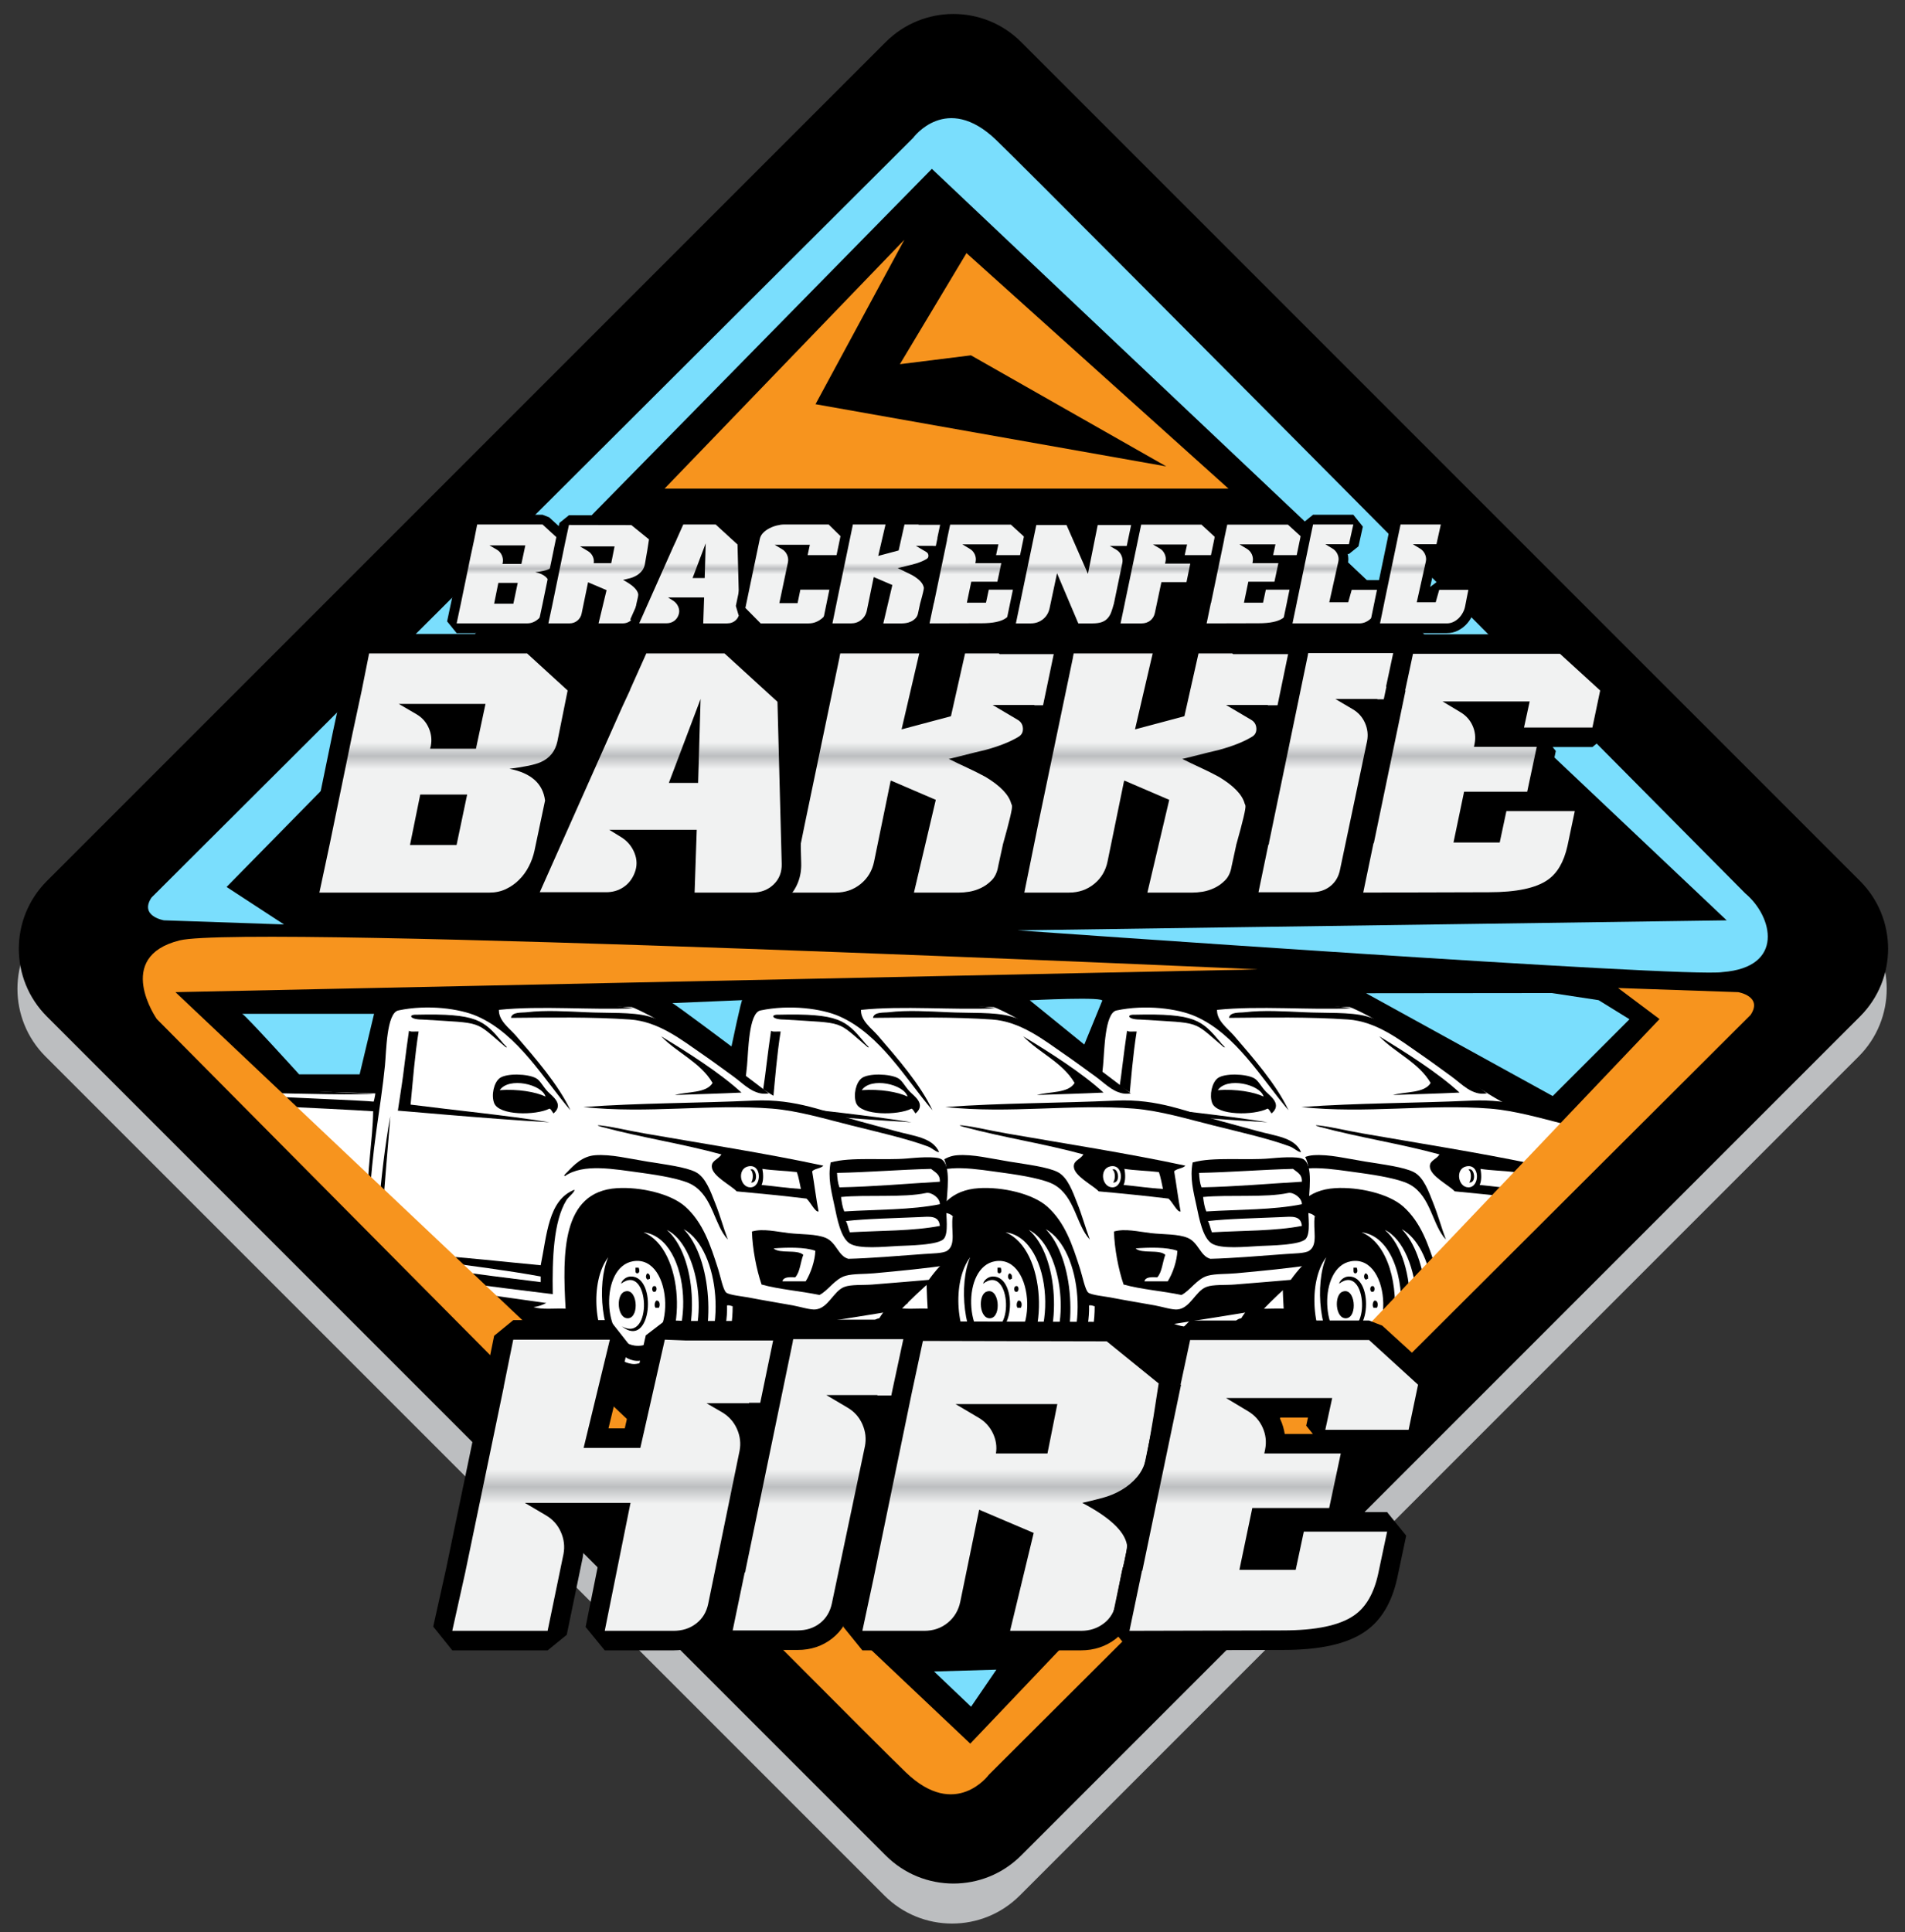 <?xml version="1.0" encoding="utf-8"?>
<!-- Generator: Adobe Illustrator 15.0.0, SVG Export Plug-In . SVG Version: 6.00 Build 0)  -->
<!DOCTYPE svg PUBLIC "-//W3C//DTD SVG 1.1//EN" "http://www.w3.org/Graphics/SVG/1.1/DTD/svg11.dtd">
<svg version="1.1" id="Layer_1" xmlns="http://www.w3.org/2000/svg" xmlns:xlink="http://www.w3.org/1999/xlink" x="0px" y="0px"
	 width="195.172px" height="197.931px" viewBox="0 0 195.172 197.931" enable-background="new 0 0 195.172 197.931"
	 xml:space="preserve">
<rect x="0" y="0" width="195.172" height="197.931" fill="#333333" stroke="none"/>
<path fill="#BCBEC0" d="M104.477,194.168c-3.828,3.83-10.04,3.83-13.87,0L4.659,108.219c-3.83-3.828-3.83-10.037,0-13.87
	l85.948-85.95c3.83-3.824,10.042-3.824,13.87,0l85.949,85.95c3.83,3.833,3.83,10.042,0,13.87L104.477,194.168z"/>
<path d="M104.617,190.069c-3.829,3.83-10.039,3.83-13.869,0L4.799,104.12c-3.828-3.828-3.828-10.039,0-13.871L90.748,4.303
	c3.83-3.828,10.04-3.828,13.869,0l85.95,85.945c3.83,3.832,3.83,10.043,0,13.871L104.617,190.069z"/>
<g>
	<path fill-rule="evenodd" clip-rule="evenodd" fill="#FFFFFF" d="M154.586,123.071c1.409-2.094,3.461-5.749,6.022-8.226
		c-2.813-0.757-5.386-1.44-6.014-1.649c-1.523-0.508-8.626-5.469-11.501-7.386s-4.793-2.651-4.793-2.651l-5.41-0.167
		c0,0-12.291-0.396-14.658-0.452c-2.369-0.057-4.229,0.566-4.736,1.465c-0.508,0.901-1.238,8.006-1.238,8.006l-16.969-0.507h-8.57
		c-4.002,0.058-3.663,3.101-3.719,4.565c-0.055,1.467,0.056,8.682,0.056,8.682l4.679,1.467c0,0,2.48,0.62,2.144,1.07
		c-0.339,0.451-0.228,3.495,0.619,6.199c0.847,2.706,6.935,3.892,9.188,2.709c2.254-1.184,2.538-5.244,2.538-5.244l1.069-0.027
		l6.766,0.536l11.614,3.774c0,0,11.499,2.764,12.909,3.722c0.625,0.427,2.296,0.975,4.158,1.446
		C143.127,133.917,150.173,129.621,154.586,123.071z"/>
	<g>
		<path fill-rule="evenodd" clip-rule="evenodd" d="M152.329,112c-1.5,0.277-2.573-0.979-3.617-1.729
			c-1.039-0.744-2.123-1.557-3.209-2.303c-2.117-1.457-4.474-3.339-7.404-3.537c-3.858-0.265-8.18-0.204-12.182-0.165
			c0.102-0.636,1.102-0.512,1.648-0.579c1.847-0.221,4.062-0.089,6.007,0c2.267,0.111,4.735-0.037,6.417,0.414
			c2.356,0.629,4.631,2.242,6.582,3.619C148.665,109.196,150.645,110.686,152.329,112z"/>
		<path fill-rule="evenodd" clip-rule="evenodd" d="M114.329,113.779c0.367-2.429,0.497-3.199,0.648-4.495
			c0.148-1.27,0.331-2.537,0.494-3.7c0.197,0.157,0.66,0.05,0.984,0.082c-0.384,2.381-0.579,4.958-0.822,7.486
			c4.744,0.607,9.631,1.067,14.234,1.808C123.719,114.631,113.149,113.639,114.329,113.779z"/>
		<path fill-rule="evenodd" clip-rule="evenodd" d="M130.281,114.056c-0.151-0.147-0.205-0.396-0.413-0.495
			c-1.404,0.713-5.182,0.723-5.676-0.571c-0.307-0.803-0.033-2.099,0.574-2.553c0.695-0.516,2.846-0.454,3.703,0
			c0.463,0.243,0.727,0.878,1.236,1.398C130.139,112.28,131.385,113.106,130.281,114.056z M124.766,111.67
			c1.865-0.137,3.709,0.186,4.691,0.657C129.092,111.062,125.702,110.297,124.766,111.67z"/>
		<path fill-rule="evenodd" clip-rule="evenodd" d="M152.661,113.561c2.523,0.205,5.13,0.959,7.641,1.6
			c0.18-0.181,0.358-0.355,0.544-0.526c-3.226-0.935-6.029-2.083-10.077-1.894c-5.637,0.266-11.635,0.236-17.442,0.658
			C139.913,114.11,146.409,113.063,152.661,113.561z"/>
		<path fill-rule="evenodd" clip-rule="evenodd" d="M101.154,126.233c-0.995-0.928-1.342-2.467-1.89-4.031
			c-0.411-1.162-0.863-3.547-1.73-4.196c-0.537-0.402-2.172-0.517-3.207-0.658c-1.078-0.146-2.614-0.546-3.455-0.411
			c-0.688,0.111-0.84,0.849-1.564,0.906c0.475-0.65,0.84-1.41,1.48-1.893c0.982-0.02,2.292,0.244,3.703,0.41
			c1.246,0.15,2.704,0.038,3.373,0.576c0.463,0.373,0.743,1.559,0.986,2.221C99.68,121.418,100.45,123.961,101.154,126.233z"/>
		<path fill-rule="evenodd" clip-rule="evenodd" d="M150.439,119.817c0.588-0.342,0.915,1.378,0.081,1.316
			C150.755,120.864,150.781,119.983,150.439,119.817z"/>
		<path fill-rule="evenodd" clip-rule="evenodd" d="M101.895,124.422c1.195,2.672,6.041,1.693,9.049,2.553c0,0.164,0,0.33,0,0.492
			c-1.052,0.146-2.665-0.184-4.359-0.409C104.282,126.75,101.92,126.882,101.895,124.422z"/>
		<path fill-rule="evenodd" clip-rule="evenodd" d="M93.75,126.645c0.31-0.069,0.291,0.369,0.163,0.494
			C93.603,127.208,93.624,126.77,93.75,126.645z"/>
		<path fill-rule="evenodd" clip-rule="evenodd" d="M94.655,127.139c0.326-0.023,0.352,0.627-0.083,0.492
			C94.563,127.428,94.559,127.237,94.655,127.139z"/>
		<path fill-rule="evenodd" clip-rule="evenodd" d="M95.147,128.208c0.084,0,0.166,0,0.249,0c0.003,0.252,0.046,0.541-0.249,0.496
			C95.125,128.51,94.989,128.364,95.147,128.208z"/>
		<path fill-rule="evenodd" clip-rule="evenodd" d="M92.76,128.704c1.102-0.451,1.248,2.051,0.33,2.137
			C92.146,130.93,92.045,128.995,92.76,128.704z"/>
		<path fill-rule="evenodd" clip-rule="evenodd" d="M95.313,129.442c0.405-0.125,0.389,0.408,0.246,0.577
			C95.2,129.967,95.264,129.739,95.313,129.442z"/>
		<path fill-rule="evenodd" clip-rule="evenodd" d="M138.672,129.856c0.11,0,0.221,0,0.331,0c0.073,0.208,0.132,0.463-0.083,0.574
			C138.59,130.483,138.684,130.118,138.672,129.856z"/>
		<path fill-rule="evenodd" clip-rule="evenodd" d="M139.907,130.43c0.211,0.062,0.285,0.264,0.25,0.578
			c-0.099-0.018-0.15,0.016-0.168,0.081C139.684,131.034,139.688,130.579,139.907,130.43z"/>
		<path fill-rule="evenodd" clip-rule="evenodd" d="M140.565,131.747c0.336-0.098,0.33,0.573,0.082,0.577
			C140.309,132.418,140.319,131.75,140.565,131.747z"/>
		<path fill-rule="evenodd" clip-rule="evenodd" d="M137.521,132.324c1.348-0.558,1.61,2.62,0.409,2.712
			C136.805,135.124,136.652,132.682,137.521,132.324z"/>
		<path fill-rule="evenodd" clip-rule="evenodd" d="M140.812,133.229c0.368-0.053,0.411,0.513,0.246,0.738c-0.106,0-0.218,0-0.329,0
			C140.565,133.774,140.646,133.335,140.812,133.229z"/>
		<path fill-rule="evenodd" clip-rule="evenodd" fill="#FFFFFF" d="M139.825,136.6c0.215,0.193-0.115,0.538-0.41,0.493
			C139.415,136.793,139.897,136.972,139.825,136.6z"/>
		<path fill-rule="evenodd" clip-rule="evenodd" d="M111.415,124.278c-0.52-2.891,0.359-7.208,0.386-10.445
			c-5.597-0.354-21.778-1.041-27.431-1.339c-1.342,0.897-1.045,3.224-1.068,5.349c-0.023,2.158-0.033,4.512-0.33,6.253
			c-0.152-1.601-0.246-3.69-0.246-5.843c0-2.127-0.371-4.931,0.494-6.008c1.295-1.611,5.872-1.149,8.637-1.149
			c3.424,0,16.812,0.927,19.998,0.927c-2.031,0.271-15.047-0.26-17.202-0.111c1.88,0.289,15.228,0.742,17.202,0.934
			c0.824-2.967-0.262-9.332,2.805-10.495c1.02-0.388,3.041-0.278,4.506-0.331c9.937-0.355,10.906,0.225,19.344,1.262
			c-4.322,0.201-9.533-0.283-13.822,0.164c-0.033,1.119,1.064,1.868,1.729,2.631c1.99,2.309,4.364,5.025,5.594,7.652
			c-2.731-3.188-5.352-7.783-9.545-9.625c-1.795-0.791-5.101-1.23-8.079-0.598c-1.218,0.256-1.235,4.216-1.376,5.66
			C112.57,113.669,111.471,118.461,111.415,124.278z"/>
		<path fill-rule="evenodd" clip-rule="evenodd" d="M116.803,104.436c-1.265,0-1.419-0.521-0.604-0.494
			c6.264-0.148,6.924,0.551,8.838,2.826c0.076,0.156,0.707,0.66,0.332,0.492C122.079,104.493,123.249,104.844,116.803,104.436z"/>
		<path fill-rule="evenodd" clip-rule="evenodd" d="M141.305,106.155c2.667,1.614,5.996,3.717,8.229,5.764
			c-2.252,0.106-4.552,0.167-6.83,0.246c1.334-0.365,3.233-0.169,3.867-1.234C145.334,108.817,142.948,107.86,141.305,106.155z"/>
		<path fill-rule="evenodd" clip-rule="evenodd" d="M135.133,139.973c0.707,0.658,1.635,1.332,2.72,1.84
			c0.46-0.789,0.966-1.537,1.498-2.266c-0.251,0.099-0.546,0.176-0.761,0.18c-0.782,0.021-1.662-0.519-2.059-0.906
			c-2.113-2.06-2.573-7.481-0.656-10.037c-1.186,2.742-0.727,8.253,1.48,10.037c0.521,0.422,1.393,0.752,2.216,0.42
			c0.976-1.299,2.055-2.515,3.186-3.686c0.587-3.713-0.499-8.197-3.262-9.322c3.052,0.363,4.407,4.781,3.983,8.588
			c0.323-0.325,0.646-0.647,0.975-0.965c0.055-3.14-0.814-6.364-2.572-7.869c1.918,0.918,3.122,4.053,3.252,7.215
			c0.306-0.293,0.611-0.582,0.916-0.873c-0.256-2.587-1.071-5.031-2.439-6.422c1.674,0.931,2.735,3.229,3.116,5.781
			c0.233-0.221,0.467-0.443,0.698-0.664c-0.096-0.362-0.188-0.729-0.276-1.005c-0.818-2.569-1.566-4.798-3.374-6.419
			c-1.499-1.34-4.625-2.038-6.994-1.891c-5.691,0.351-5.582,6.703-5.266,12.343c-1.102-0.052-2.432,0.128-3.291-0.166
			c0.527-0.05,0.93-0.226,1.316-0.411c-7.576-1.074-15.804-2.226-23.449-3.291c-0.924-0.13-2.6-0.625-2.797,0.74
			c0.803,0.561,2.023,0.57,3.125,0.74c1.16,0.178,2.359,0.344,3.458,0.492c0.147,0.924,0.987,1.59,1.233,2.139
			c-3.396,0.197-6.732,0.455-10.039,0.74c1.249-1.385,1.586-3.678,1.975-5.922c9.071,1.133,18.052,2.356,27.154,3.455
			c-0.061-3.671,0.074-7.455,1.396-9.627c0.196-0.322,0.893-0.859,0.824-1.067c-2.691,1.038-2.816,4.643-3.455,7.732
			c-5.146-0.478-10.523-1.159-15.799-1.233c5.129,0.93,10.676,1.447,15.799,2.385v0.576c-5.527-0.67-11.014-1.385-16.373-2.221
			c0.021-4.912,0.619-10.197,0.967-14.783c-0.805,4.353-1.324,9.988-1.545,14.783c-2.957-0.456-5.742-0.756-8.721-1.151
			c-0.936-0.126-2.135-0.146-2.797-0.495c-0.9-0.475-1.302-2.092-1.811-3.209c-0.529-1.162-1.025-2.438-1.728-3.373
			c-1.048-1.402-3.198-2.086-4.937-1.893c-2.85,0.316-3.266,2.545-3.457,5.598c-0.485-0.031-1.113-0.204-1.727-0.332
			c-0.434-0.09-1.577-0.348-1.396-0.245c0.992,0.487,2.305,0.653,3.205,1.233c-0.186,0.114-0.028,0.57-0.082,0.823
			c-1.713-0.372-3.586-1.019-5.183-1.236c2.135,0.748,3.773,1.987,6.173,2.472c-0.665,3.879,0.859,7.341,2.713,8.965
			c-4.435,0.775-8.725,1.697-12.177,3.457C98.418,139.776,117.026,139.982,135.133,139.973z M138.426,129.196
			c4.232-0.71,4.492,9.198,0.164,8.639C135.291,137.41,134.971,129.773,138.426,129.196z M101.4,128.538
			c0.268-0.047,0.386,0.057,0.578,0.082c0.067,3.441-0.78,5.969-2.88,7.238c0.059-0.381,0.43-0.458,0.656-0.739
			c1.099-1.347,1.625-3.733,1.646-6.335V128.538z M100.742,129.77c-0.013,2.557-1.032,5.391-2.878,6.254
			c1.535-1.403,2.5-4.516,2.22-7.734C100.93,128.151,100.747,129.293,100.742,129.77z M96.631,135.858
			c3.021-2.352,3.011-11.127-0.99-12.668C100.28,123.783,100.665,134.013,96.631,135.858z M95.479,135.781
			c2.889-2.335,2.917-10.835-0.988-12.345C99.036,124.01,99.364,133.938,95.479,135.781z M93.502,126.151
			c3.418-0.538,3.459,6.945,0.411,6.994C90.91,133.19,90.6,126.61,93.502,126.151z M91.036,126.151
			c-0.926,2.709-0.539,7.405,1.973,8.394c0.443-0.023,1.018,0.083,1.236-0.163c-0.082,0.482-1.396,0.467-1.811,0.325
			C89.961,133.883,89.436,128.377,91.036,126.151z"/>
		<path fill-rule="evenodd" clip-rule="evenodd" d="M147.477,118.252c-0.334,0.537-0.994,0.6-0.987,1.234
			c0.009,0.979,1.993,1.932,2.55,2.551c1.965,0.178,3.904,0.387,5.828,0.604c0.178-0.271,0.365-0.562,0.562-0.868
			c-1.323-0.09-2.55-0.274-3.837-0.393c0.207-0.425,0.191-1.118,0.08-1.646c1.118,0.173,2.389,0.189,3.537,0.33
			c0.16,0.456,0.259,0.974,0.363,1.481c0.455-0.716,0.961-1.504,1.506-2.312c-5.716-1.192-11.886-2.152-17.42-3.119
			c-1.98-0.346-3.148-0.666-4.525-0.824c-0.779-0.088,0.081,0.144,0.166,0.166C139.297,116.527,143.585,117.18,147.477,118.252z
			 M150.192,119.487c1.469-0.354,1.445,2.152,0.247,2.141C149.372,121.613,149.075,119.756,150.192,119.487z"/>
		<path fill-rule="evenodd" clip-rule="evenodd" d="M131.434,120.476c-0.182-0.039,0.164-0.33,0.244-0.412
			c0.67-0.698,1.537-1.634,2.881-1.729c1.605-0.114,3.398,0.343,5.348,0.657c1.805,0.293,3.92,0.55,4.936,1.071
			c1.037,0.528,1.559,2.082,1.977,3.126c0.539,1.344,0.834,2.506,1.314,3.785c-1.396-1.488-1.512-4.354-3.618-5.595
			c-0.987-0.582-3.278-0.976-5.183-1.235C136.385,119.748,133.348,119.157,131.434,120.476z"/>
		<path fill-rule="evenodd" clip-rule="evenodd" d="M92.516,127.962c2.424-2.718,3.289,5.653,0.081,3.619
			C95.054,132.873,94.917,126.345,92.516,127.962z"/>
		<path fill-rule="evenodd" clip-rule="evenodd" d="M92.022,131.418c0.726,1.198,3.156,0.746,2.962-1.234
			c0.425-0.014,0.718,0.104,0.985,0.246C95.872,132.867,92.801,133.848,92.022,131.418z"/>
		<path fill-rule="evenodd" clip-rule="evenodd" d="M137.192,131.499c0.103-0.377,0.521-0.727,0.988-0.74
			c2.783-0.08,2.152,7.57-0.905,5.1C140.489,137.653,140.139,129.268,137.192,131.499z"/>
	</g>
</g>
<g>
	<path fill-rule="evenodd" clip-rule="evenodd" fill="#FFFFFF" d="M50.243,111.503h8.568l16.97,0.507c0,0,0.732-7.104,1.24-8.006
		c0.508-0.898,2.367-1.521,4.735-1.465c2.367,0.057,14.655,0.452,14.655,0.452l5.413,0.167c0,0,1.917,0.734,4.793,2.651
		c2.875,1.917,9.978,6.878,11.499,7.386c1.523,0.508,14.375,3.775,14.657,4.17c0.283,0.395,1.297,0.957,1.297,2.707
		c0,1.746-0.225,4.17-0.225,4.17s0.901-0.055,1.24,0.959c0.339,1.016,0.055,3.102-0.902,3.776c-0.958,0.678-2.029,2.257-2.029,2.257
		s-2.311,2.311-3.664,2.536s-2.255,3.83-3.439,4.623c-1.184,0.788-12.91,0.565-13.475,0.847c-0.562,0.278-0.842,2.141-3.1,2.195
		c-2.254,0.059-8.961-1.52-10.372-2.479c-1.409-0.958-12.908-3.722-12.908-3.722l-11.614-3.774l-6.766-0.536l-1.07,0.027
		c0,0-0.283,4.061-2.537,5.244c-2.254,1.183-8.344-0.003-9.188-2.709c-0.847-2.704-0.958-5.748-0.621-6.199
		c0.338-0.45-2.143-1.07-2.143-1.07l-4.68-1.467c0,0-0.11-7.215-0.055-8.682C46.579,114.604,46.239,111.561,50.243,111.503z"/>
	<g>
		<path fill-rule="evenodd" clip-rule="evenodd" d="M115.852,112c-1.502,0.277-2.574-0.979-3.617-1.729
			c-1.039-0.744-2.122-1.557-3.212-2.303c-2.114-1.457-4.47-3.339-7.401-3.537c-3.858-0.265-8.181-0.204-12.182-0.165
			c0.102-0.636,1.103-0.512,1.649-0.579c1.846-0.221,4.062-0.089,6.005,0c2.267,0.111,4.736-0.037,6.416,0.414
			c2.359,0.629,4.631,2.242,6.584,3.619C112.187,109.196,114.168,110.686,115.852,112z"/>
		<path fill-rule="evenodd" clip-rule="evenodd" d="M77.851,113.779c0.368-2.429,0.499-3.199,0.649-4.495
			c0.148-1.27,0.332-2.537,0.494-3.7c0.197,0.157,0.66,0.05,0.984,0.082c-0.385,2.381-0.578,4.958-0.822,7.486
			c4.743,0.607,9.629,1.067,14.234,1.808C87.242,114.631,76.672,113.639,77.851,113.779z"/>
		<path fill-rule="evenodd" clip-rule="evenodd" d="M93.804,114.056c-0.151-0.147-0.206-0.396-0.413-0.495
			c-1.404,0.713-5.182,0.723-5.676-0.571c-0.307-0.803-0.035-2.099,0.575-2.553c0.693-0.516,2.845-0.454,3.703,0
			c0.459,0.243,0.726,0.878,1.235,1.398C93.661,112.28,94.909,113.106,93.804,114.056z M88.291,111.67
			c1.864-0.137,3.709,0.186,4.69,0.657C92.616,111.062,89.225,110.297,88.291,111.67z"/>
		<path fill-rule="evenodd" clip-rule="evenodd" d="M133.296,118.005c-0.212,0.083-0.745-0.429-1.151-0.571
			c-2.264-0.832-5.005-1.441-7.82-2.145c-2.661-0.664-5.449-1.511-8.142-1.729c-6.251-0.498-12.748,0.549-19.335-0.162
			c5.808-0.422,11.807-0.393,17.443-0.658c4.406-0.207,7.334,1.18,10.94,2.14c1.138,0.304,2.407,0.652,3.62,0.984
			C130.727,116.383,132.624,116.508,133.296,118.005z"/>
		<path fill-rule="evenodd" clip-rule="evenodd" d="M64.677,126.233c-0.996-0.928-1.342-2.467-1.891-4.031
			c-0.411-1.162-0.863-3.547-1.729-4.196c-0.538-0.402-2.173-0.517-3.21-0.658c-1.078-0.146-2.613-0.546-3.453-0.411
			c-0.688,0.111-0.84,0.849-1.565,0.906c0.476-0.65,0.839-1.41,1.481-1.893c0.982-0.02,2.292,0.244,3.702,0.41
			c1.246,0.15,2.706,0.038,3.374,0.576c0.463,0.373,0.742,1.559,0.986,2.221C63.204,121.418,63.973,123.961,64.677,126.233z"/>
		<path fill-rule="evenodd" clip-rule="evenodd" d="M122.191,119.076c2.099-0.594,5.393-0.188,7.897-0.411
			c0.697-0.062,2.873-0.273,3.453,0.082c1.033,0.627,0.566,3.349,0.494,5.02c-0.029,0.773,0.261,2.527-0.246,3.127
			c-0.557,0.663-3.682,0.686-4.688,0.738c-1.507,0.078-3.968,0.343-4.938-0.246c-0.945-0.573-1.311-2.608-1.562-3.785
			C122.254,121.979,121.893,120.667,122.191,119.076z M132.475,119.734c-3.269,0.08-6.345,0.349-9.629,0.411
			c0.027,0.547,0.085,1.066,0.248,1.482c3.547-0.075,6.866-0.377,10.286-0.577C133.424,120.268,132.874,120.076,132.475,119.734z
			 M131.98,122.202c-2.319,0.5-6.09,0.158-8.722,0.412c0.068,0.533,0.148,1.059,0.33,1.481c3.312-0.207,6.888-0.147,9.792-0.741
			C133.407,122.706,132.498,122.09,131.98,122.202z M131.319,124.671c-2.275,0.105-5.541,0.169-7.565,0.408
			c0.196,0.327,0.245,0.8,0.409,1.153c3.088-0.179,6.471-0.123,9.218-0.656C133.286,124.469,132.297,124.626,131.319,124.671z"/>
		<path fill-rule="evenodd" clip-rule="evenodd" d="M113.961,119.817c0.589-0.342,0.916,1.378,0.081,1.316
			C114.279,120.864,114.303,119.983,113.961,119.817z"/>
		<path fill-rule="evenodd" clip-rule="evenodd" d="M65.417,124.422c1.197,2.672,6.042,1.693,9.052,2.553c0,0.164,0,0.33,0,0.492
			c-1.054,0.146-2.665-0.184-4.36-0.409C67.806,126.75,65.444,126.882,65.417,124.422z"/>
		<path fill-rule="evenodd" clip-rule="evenodd" d="M123.753,130.676c0.798-0.213,1.882-0.154,2.88-0.246
			c2.562-0.235,5.417-0.506,7.848-0.883c0.301-0.237,0.611-0.465,0.918-0.697c0.39-1.422,0.373-3.738-0.702-4.26
			c-0.205,1.373,0.387,2.908-0.579,3.537c-0.418,0.271-1.521,0.264-2.384,0.329c-2.581,0.188-5.527,0.441-7.735,0.491
			c-1.041-0.292-1.201-1.664-2.304-2.139c-0.975-0.419-2.517-0.348-3.783-0.493c-1.323-0.155-2.644-0.492-3.784-0.165
			c0.053,1.763,0.455,3.872,0.986,5.431c1.824,0.507,4.002,0.662,5.926,1.07C121.935,132.217,122.625,130.981,123.753,130.676z
			 M119.638,131.253h-2.388c0.109-0.468,0.723-0.433,1.318-0.413c0.497-0.543,0.528-1.556,0.822-2.303
			c-0.646-0.588-2.395-0.074-3.044-0.656c1.281-0.105,3.226-0.154,4.278,0.246C120.588,129.145,120.153,130.44,119.638,131.253z"/>
		<path fill-rule="evenodd" clip-rule="evenodd" d="M57.274,126.645c0.308-0.069,0.289,0.369,0.162,0.494
			C57.127,127.208,57.145,126.77,57.274,126.645z"/>
		<path fill-rule="evenodd" clip-rule="evenodd" d="M58.178,127.139c0.326-0.023,0.353,0.627-0.083,0.492
			C58.086,127.428,58.083,127.237,58.178,127.139z"/>
		<path fill-rule="evenodd" clip-rule="evenodd" d="M58.67,128.208c0.084,0,0.167,0,0.25,0c0.002,0.252,0.045,0.541-0.25,0.496
			C58.648,128.51,58.512,128.364,58.67,128.208z"/>
		<path fill-rule="evenodd" clip-rule="evenodd" d="M56.285,128.704c1.099-0.451,1.246,2.051,0.329,2.137
			C55.67,130.93,55.568,128.995,56.285,128.704z"/>
		<path fill-rule="evenodd" clip-rule="evenodd" d="M58.837,129.442c0.402-0.125,0.387,0.408,0.245,0.577
			C58.723,129.967,58.788,129.739,58.837,129.442z"/>
		<path fill-rule="evenodd" clip-rule="evenodd" d="M102.196,129.856c0.111,0,0.221,0,0.332,0c0.07,0.208,0.131,0.463-0.087,0.574
			C102.114,130.483,102.208,130.118,102.196,129.856z"/>
		<path fill-rule="evenodd" clip-rule="evenodd" d="M103.428,130.43c0.213,0.062,0.287,0.264,0.249,0.578
			c-0.097-0.018-0.146,0.016-0.167,0.081C103.208,131.034,103.211,130.579,103.428,130.43z"/>
		<path fill-rule="evenodd" clip-rule="evenodd" d="M104.088,131.747c0.336-0.098,0.331,0.573,0.082,0.577
			C103.833,132.418,103.84,131.75,104.088,131.747z"/>
		<path fill-rule="evenodd" clip-rule="evenodd" d="M101.043,132.324c1.347-0.558,1.609,2.62,0.41,2.712
			C100.329,135.124,100.175,132.682,101.043,132.324z"/>
		<path fill-rule="evenodd" clip-rule="evenodd" d="M104.334,133.229c0.369-0.053,0.412,0.513,0.246,0.738c-0.107,0-0.219,0-0.328,0
			C104.088,133.774,104.169,133.335,104.334,133.229z"/>
		<path fill-rule="evenodd" clip-rule="evenodd" fill="#FFFFFF" d="M103.346,136.6c0.215,0.193-0.112,0.538-0.408,0.493
			C102.938,136.793,103.42,136.972,103.346,136.6z"/>
		<path fill-rule="evenodd" clip-rule="evenodd" d="M74.938,124.278c-0.521-2.891,0.359-7.208,0.385-10.445
			c-5.596-0.354-21.776-1.041-27.43-1.339c-1.341,0.897-1.045,3.224-1.07,5.349c-0.021,2.158-0.031,4.512-0.328,6.253
			c-0.152-1.601-0.247-3.69-0.247-5.843c0-2.127-0.37-4.931,0.493-6.008c1.297-1.611,5.873-1.149,8.639-1.149
			c3.423,0,16.812,0.927,19.998,0.927c-2.031,0.271-15.047-0.26-17.205-0.111c1.882,0.289,15.229,0.742,17.205,0.934
			c0.825-2.967-0.262-9.332,2.805-10.495c1.018-0.388,3.041-0.278,4.506-0.331c9.938-0.355,10.906,0.225,19.345,1.262
			c-4.323,0.201-9.534-0.283-13.823,0.164c-0.033,1.119,1.064,1.868,1.727,2.631c1.99,2.309,4.367,5.025,5.595,7.652
			c-2.729-3.188-5.353-7.783-9.544-9.625c-1.796-0.791-5.102-1.23-8.08-0.598c-1.217,0.256-1.234,4.216-1.375,5.66
			C76.094,113.669,74.995,118.461,74.938,124.278z"/>
		<path fill-rule="evenodd" clip-rule="evenodd" d="M80.328,104.436c-1.266,0-1.421-0.521-0.607-0.494
			c6.267-0.148,6.925,0.551,8.841,2.826c0.074,0.156,0.706,0.66,0.33,0.492C85.602,104.493,86.772,104.844,80.328,104.436z"/>
		<path fill-rule="evenodd" clip-rule="evenodd" d="M104.828,106.155c2.668,1.614,5.997,3.717,8.229,5.764
			c-2.251,0.106-4.551,0.167-6.828,0.246c1.332-0.365,3.231-0.169,3.866-1.234C108.858,108.817,106.47,107.86,104.828,106.155z"/>
		<path fill-rule="evenodd" clip-rule="evenodd" d="M132.658,131.068c-2.058,0.182-4.131,0.345-6.19,0.514
			c-0.912,0.075-2.176-0.024-2.879,0.247c-1.121,0.431-1.635,2.189-2.963,2.306c-0.555,0.046-1.512-0.269-2.303-0.415
			c-1.634-0.295-2.994-0.511-4.607-0.824c-0.5-0.093-1.916-0.239-2.222-0.489c-0.317-0.265-0.585-1.642-0.823-2.387
			c-0.818-2.569-1.566-4.798-3.373-6.419c-1.498-1.34-4.625-2.038-6.994-1.891c-5.691,0.351-5.581,6.703-5.266,12.343
			c-1.104-0.052-2.432,0.128-3.291-0.166c0.527-0.05,0.928-0.226,1.316-0.411c-7.575-1.074-15.803-2.226-23.449-3.291
			c-0.926-0.13-2.6-0.625-2.797,0.74c0.803,0.561,2.023,0.57,3.123,0.74c1.162,0.178,2.361,0.344,3.459,0.492
			c0.148,0.924,0.988,1.59,1.232,2.139c-3.395,0.197-6.732,0.455-10.036,0.74c1.249-1.385,1.585-3.678,1.974-5.922
			c9.071,1.133,18.051,2.356,27.153,3.455c-0.062-3.671,0.076-7.455,1.397-9.627c0.195-0.322,0.893-0.859,0.823-1.067
			c-2.69,1.038-2.815,4.643-3.455,7.732c-5.144-0.478-10.522-1.159-15.798-1.233c5.13,0.93,10.674,1.447,15.798,2.385v0.576
			c-5.526-0.67-11.014-1.385-16.372-2.221c0.021-4.912,0.617-10.197,0.966-14.783c-0.804,4.353-1.325,9.988-1.544,14.783
			c-2.957-0.456-5.741-0.756-8.721-1.151c-0.936-0.126-2.135-0.146-2.797-0.495c-0.901-0.475-1.304-2.092-1.811-3.209
			c-0.528-1.162-1.025-2.438-1.728-3.373c-1.05-1.402-3.197-2.086-4.938-1.893c-2.848,0.316-3.267,2.545-3.454,5.598
			c-0.486-0.031-1.114-0.204-1.728-0.332c-0.436-0.09-1.578-0.348-1.398-0.245c0.994,0.487,2.308,0.653,3.207,1.233
			c-0.186,0.114-0.027,0.57-0.081,0.823c-1.713-0.372-3.587-1.019-5.184-1.236c2.134,0.748,3.772,1.987,6.171,2.472
			c-0.662,3.879,0.859,7.341,2.716,8.965c-0.116,0.021-0.228,0.044-0.345,0.066c0.638,0.821,1.162,1.715,1.502,2.697
			c0.3,0.238,0.584,0.49,0.853,0.757c13.683,0.079,27.404,0.188,40.854,0.183c1.285,1.199,3.273,2.461,5.678,2.635
			c3.107,0.223,5.48-0.922,6.994-2.551c4.33,0.056,8.76,0.092,13.188,0.116c0.062-0.114,0.103-0.229,0.177-0.337
			c0.475-0.698,1.011-1.338,1.523-1.999c-0.254,0.179-0.521,0.346-0.818,0.491c0.945-0.839,1.697-1.864,2.057-3.293
			c-1.113-0.105-1.154,1.048-1.564,1.646c-0.499,0.731-1.123,1.215-1.976,1.562c0.883-0.735,1.634-1.599,1.976-2.876
			c-1.84,0.348-3.738,0.957-5.595,0.246c2.798-0.438,6.134-0.961,9.101-1.463C130.437,133.078,131.522,132.047,132.658,131.068z
			 M55.956,134.707c-2.471-0.823-2.996-6.329-1.397-8.556c-0.926,2.709-0.539,7.405,1.972,8.394c0.445-0.023,1.02,0.083,1.237-0.163
			C57.686,134.864,56.374,134.848,55.956,134.707z M57.436,133.145c-3.004,0.045-3.312-6.535-0.41-6.994
			C60.444,125.613,60.486,133.096,57.436,133.145z M59.002,135.781c2.89-2.335,2.916-10.835-0.989-12.345
			C62.559,124.01,62.885,133.938,59.002,135.781z M60.154,135.858c3.022-2.352,3.011-11.127-0.989-12.668
			C63.802,123.783,64.186,134.013,60.154,135.858z M61.387,136.024c1.533-1.403,2.5-4.516,2.219-7.734
			c0.846-0.139,0.664,1.004,0.659,1.48C64.253,132.327,63.233,135.161,61.387,136.024z M62.622,135.858
			c0.059-0.381,0.43-0.458,0.657-0.739c1.099-1.347,1.624-3.733,1.644-6.335v-0.246c0.268-0.047,0.387,0.057,0.579,0.082
			C65.57,132.061,64.719,134.588,62.622,135.858z M101.949,129.196c4.23-0.71,4.493,9.198,0.165,8.639
			C98.815,137.41,98.495,129.773,101.949,129.196z M102.114,139.727c-0.783,0.021-1.663-0.519-2.059-0.906
			c-2.113-2.06-2.574-7.481-0.656-10.037c-1.188,2.742-0.727,8.253,1.48,10.037c0.574,0.465,1.578,0.86,2.467,0.33
			C103.504,139.352,102.602,139.713,102.114,139.727z M104.007,140.138c3.563-2.706,3.211-12.195-0.988-13.905
			C108.012,126.831,108.49,138.288,104.007,140.138z M106.31,139.973c2.538-3.524,2.155-11.361-0.905-13.986
			c3.292,1.576,4.507,9.685,1.729,13.246C106.918,139.509,106.735,140.023,106.31,139.973z M107.133,125.907
			c3.811,2.123,4.462,11.343,1.069,14.478C110.5,136.641,110.055,128.883,107.133,125.907z M109.932,140.222
			c0.705-1.678,1.714-3.771,1.644-6.503c0.267-0.047,0.384,0.055,0.576,0.086C112.165,136.694,111.319,138.731,109.932,140.222z"/>
		<path fill-rule="evenodd" clip-rule="evenodd" d="M121.448,119.405c-0.275,0.299-0.871,0.281-1.151,0.576
			c0.232,1.357,0.403,2.777,0.657,4.114c-0.325,0.119-0.83-0.968-1.234-1.316c-2.347-0.284-4.74-0.523-7.156-0.741
			c-0.559-0.619-2.543-1.571-2.55-2.551c-0.006-0.635,0.652-0.697,0.988-1.234c-3.894-1.072-8.18-1.726-12.181-2.797
			c-0.083-0.022-0.943-0.254-0.164-0.166c1.376,0.158,2.545,0.479,4.526,0.824C108.985,117.127,115.504,118.127,121.448,119.405z
			 M113.961,121.627c1.2,0.012,1.223-2.494-0.246-2.141C112.598,119.756,112.893,121.613,113.961,121.627z M115.114,121.38
			c1.354,0.126,2.632,0.329,4.033,0.411c-0.126-0.59-0.229-1.199-0.414-1.728c-1.149-0.141-2.42-0.157-3.536-0.33
			C115.307,120.262,115.323,120.956,115.114,121.38z"/>
		<path fill-rule="evenodd" clip-rule="evenodd" d="M94.955,120.476c-0.179-0.039,0.167-0.33,0.247-0.412
			c0.67-0.698,1.536-1.634,2.881-1.729c1.605-0.114,3.398,0.343,5.346,0.657c1.806,0.293,3.922,0.55,4.938,1.071
			c1.038,0.528,1.559,2.082,1.975,3.126c0.539,1.344,0.836,2.506,1.316,3.785c-1.397-1.488-1.512-4.354-3.618-5.595
			c-0.989-0.582-3.277-0.976-5.185-1.235C99.909,119.748,96.87,119.157,94.955,120.476z"/>
		<path fill-rule="evenodd" clip-rule="evenodd" d="M56.038,127.962c2.426-2.718,3.291,5.653,0.082,3.619
			C58.578,132.873,58.44,126.345,56.038,127.962z"/>
		<path fill-rule="evenodd" clip-rule="evenodd" d="M55.543,131.418c0.727,1.198,3.158,0.746,2.964-1.234
			c0.425-0.014,0.717,0.104,0.985,0.246C59.395,132.867,56.326,133.848,55.543,131.418z"/>
		<path fill-rule="evenodd" clip-rule="evenodd" d="M100.716,131.499c0.101-0.377,0.521-0.727,0.987-0.74
			c2.781-0.08,2.152,7.57-0.906,5.1C104.013,137.653,103.663,129.268,100.716,131.499z"/>
	</g>
</g>
<g>
	<path fill-rule="evenodd" clip-rule="evenodd" fill="#FFFFFF" d="M97.995,125.202c-0.338-1.014-1.24-0.959-1.24-0.959
		s0.227-2.424,0.227-4.17c0-1.75-1.016-2.312-1.297-2.707c-0.282-0.395-13.135-3.662-14.657-4.17s-8.626-5.469-11.499-7.386
		c-2.877-1.917-4.793-2.651-4.793-2.651l-5.412-0.167c0,0-12.289-0.396-14.656-0.452c-2.368-0.057-4.229,0.566-4.736,1.465
		c-0.508,0.901-1.24,8.006-1.24,8.006l-12.373-0.369c4.968,5.857,11.304,11.504,16.995,16.459c3.103,2.701,6.828,5.229,9.663,8.361
		c3.321,0.863,7.252,1.962,8.041,2.495c1.409,0.96,8.117,2.538,10.372,2.479c2.255-0.055,2.536-1.917,3.099-2.195
		c0.562-0.281,12.291-0.059,13.474-0.847c1.186-0.793,2.085-4.397,3.44-4.623c1.353-0.226,3.663-2.536,3.663-2.536
		s1.071-1.579,2.028-2.257C98.049,128.303,98.334,126.217,97.995,125.202z"/>
	<g>
		<path fill-rule="evenodd" clip-rule="evenodd" d="M78.762,112c-1.502,0.277-2.574-0.979-3.619-1.729
			c-1.037-0.744-2.121-1.557-3.209-2.303c-2.115-1.457-4.473-3.339-7.402-3.537c-3.859-0.265-8.182-0.204-12.181-0.165
			c0.101-0.636,1.101-0.512,1.647-0.579c1.846-0.221,4.062-0.089,6.006,0c2.266,0.111,4.734-0.037,6.416,0.414
			c2.356,0.629,4.631,2.242,6.584,3.619C75.096,109.196,77.078,110.686,78.762,112z"/>
		<path fill-rule="evenodd" clip-rule="evenodd" d="M40.762,113.779c0.367-2.429,0.496-3.199,0.648-4.495
			c0.147-1.27,0.33-2.537,0.492-3.7c0.198,0.157,0.662,0.05,0.987,0.082c-0.386,2.381-0.581,4.958-0.824,7.486
			c4.743,0.607,9.63,1.067,14.233,1.808C50.151,114.631,39.583,113.639,40.762,113.779z"/>
		<path fill-rule="evenodd" clip-rule="evenodd" d="M56.713,114.056c-0.15-0.147-0.206-0.396-0.414-0.495
			c-1.402,0.713-5.182,0.723-5.674-0.571c-0.307-0.803-0.035-2.099,0.572-2.553c0.695-0.516,2.847-0.454,3.705,0
			c0.461,0.243,0.727,0.878,1.234,1.398C56.571,112.28,57.818,113.106,56.713,114.056z M51.198,111.67
			c1.866-0.137,3.712,0.186,4.693,0.657C55.524,111.062,52.133,110.297,51.198,111.67z"/>
		<path fill-rule="evenodd" clip-rule="evenodd" d="M96.208,118.005c-0.213,0.083-0.747-0.429-1.153-0.571
			c-2.263-0.832-5.004-1.441-7.818-2.145c-2.663-0.664-5.451-1.511-8.142-1.729c-6.253-0.498-12.75,0.549-19.337-0.162
			c5.809-0.422,11.806-0.393,17.442-0.658c4.408-0.207,7.336,1.18,10.943,2.14c1.135,0.304,2.406,0.652,3.62,0.984
			C93.637,116.383,95.533,116.508,96.208,118.005z"/>
		<path fill-rule="evenodd" clip-rule="evenodd" d="M85.1,119.076c2.098-0.594,5.393-0.188,7.898-0.411
			c0.697-0.062,2.873-0.273,3.452,0.082c1.035,0.627,0.565,3.349,0.495,5.02c-0.031,0.773,0.262,2.527-0.246,3.127
			c-0.557,0.663-3.684,0.686-4.689,0.738c-1.506,0.078-3.967,0.343-4.938-0.246c-0.946-0.573-1.311-2.608-1.562-3.785
			C85.165,121.979,84.804,120.667,85.1,119.076z M95.383,119.734c-3.268,0.08-6.343,0.349-9.627,0.411
			c0.027,0.547,0.086,1.066,0.246,1.482c3.547-0.075,6.867-0.377,10.287-0.577C96.334,120.268,95.784,120.076,95.383,119.734z
			 M94.889,122.202c-2.318,0.5-6.091,0.158-8.721,0.412c0.067,0.533,0.148,1.059,0.329,1.481c3.313-0.207,6.888-0.147,9.792-0.741
			C96.316,122.706,95.407,122.09,94.889,122.202z M94.23,124.671c-2.278,0.105-5.544,0.169-7.567,0.408
			c0.196,0.327,0.244,0.8,0.41,1.153c3.088-0.179,6.47-0.123,9.217-0.656C96.196,124.469,95.206,124.626,94.23,124.671z"/>
		<path fill-rule="evenodd" clip-rule="evenodd" d="M76.871,119.817c0.588-0.342,0.917,1.378,0.083,1.316
			C77.188,120.864,77.213,119.983,76.871,119.817z"/>
		<path fill-rule="evenodd" clip-rule="evenodd" d="M86.663,130.676c0.797-0.213,1.883-0.154,2.879-0.246
			c2.562-0.235,5.418-0.506,7.849-0.883c0.302-0.237,0.61-0.465,0.917-0.697c0.391-1.422,0.374-3.738-0.701-4.26
			c-0.205,1.373,0.385,2.908-0.578,3.537c-0.42,0.271-1.521,0.264-2.386,0.329c-2.579,0.188-5.526,0.441-7.735,0.491
			c-1.041-0.292-1.201-1.664-2.301-2.139c-0.975-0.419-2.518-0.348-3.785-0.493c-1.324-0.155-2.643-0.492-3.784-0.165
			c0.054,1.763,0.456,3.872,0.987,5.431c1.824,0.507,4.002,0.662,5.924,1.07C84.844,132.217,85.534,130.981,86.663,130.676z
			 M82.547,131.253h-2.386c0.108-0.468,0.72-0.433,1.316-0.413c0.498-0.543,0.528-1.556,0.823-2.303
			c-0.646-0.588-2.395-0.074-3.044-0.656c1.281-0.105,3.224-0.154,4.278,0.246C83.498,129.145,83.062,130.44,82.547,131.253z"/>
		<path fill-rule="evenodd" clip-rule="evenodd" d="M65.106,129.856c0.109,0,0.221,0,0.33,0c0.072,0.208,0.134,0.463-0.084,0.574
			C65.024,130.483,65.116,130.118,65.106,129.856z"/>
		<path fill-rule="evenodd" clip-rule="evenodd" d="M66.338,130.43c0.212,0.062,0.285,0.264,0.25,0.578
			c-0.099-0.018-0.148,0.016-0.168,0.081C66.116,131.034,66.122,130.579,66.338,130.43z"/>
		<path fill-rule="evenodd" clip-rule="evenodd" d="M66.998,131.747c0.337-0.098,0.332,0.573,0.083,0.577
			C66.743,132.418,66.75,131.75,66.998,131.747z"/>
		<path fill-rule="evenodd" clip-rule="evenodd" d="M63.953,132.324c1.348-0.558,1.61,2.62,0.411,2.712
			C63.237,135.124,63.083,132.682,63.953,132.324z"/>
		<path fill-rule="evenodd" clip-rule="evenodd" d="M67.244,133.229c0.37-0.053,0.412,0.513,0.247,0.738c-0.107,0-0.219,0-0.328,0
			C66.998,133.774,67.079,133.335,67.244,133.229z"/>
		<path fill-rule="evenodd" clip-rule="evenodd" fill="#FFFFFF" d="M66.256,136.6c0.215,0.193-0.112,0.538-0.41,0.493
			C65.846,136.793,66.33,136.972,66.256,136.6z"/>
		<path fill-rule="evenodd" clip-rule="evenodd" d="M38.288,112.022c-1.881,0-7.305-0.322-12.145-0.586
			c0.143,0.167,0.283,0.339,0.429,0.509C31.151,112.04,36.982,112.197,38.288,112.022z"/>
		<path fill-rule="evenodd" clip-rule="evenodd" d="M64.94,103.28c-8.436-1.037-9.407-1.617-19.344-1.262
			c-1.464,0.053-3.486-0.057-4.505,0.331c-3.067,1.163-1.979,7.528-2.804,10.495c-1.232-0.119-6.893-0.342-11.432-0.562
			c0.292,0.341,0.596,0.675,0.896,1.01c4.287,0.202,8.236,0.397,10.48,0.54c-0.024,2.84-0.701,6.504-0.518,9.312
			c0.056,0.047,0.109,0.098,0.162,0.146c0.162-5.373,1.15-9.883,1.562-14.127c0.144-1.444,0.159-5.404,1.376-5.66
			c2.979-0.633,6.285-0.193,8.081,0.598c4.192,1.842,6.812,6.437,9.543,9.625c-1.227-2.627-3.604-5.344-5.594-7.652
			c-0.664-0.763-1.761-1.512-1.729-2.631C55.409,102.997,60.62,103.481,64.94,103.28z"/>
		<path fill-rule="evenodd" clip-rule="evenodd" d="M43.235,104.436c-1.264,0-1.418-0.521-0.604-0.494
			c6.266-0.148,6.924,0.551,8.838,2.826c0.076,0.156,0.709,0.66,0.332,0.492C48.51,104.493,49.682,104.844,43.235,104.436z"/>
		<path fill-rule="evenodd" clip-rule="evenodd" d="M67.737,106.155c2.668,1.614,5.996,3.717,8.229,5.764
			c-2.252,0.106-4.551,0.167-6.83,0.246c1.334-0.365,3.233-0.169,3.869-1.234C71.768,108.817,69.379,107.86,67.737,106.155z"/>
		<path fill-rule="evenodd" clip-rule="evenodd" d="M39.197,124.475c0.204-3.479,0.556-6.979,0.794-10.145
			c-0.536,2.898-0.941,6.361-1.22,9.77C38.912,124.226,39.053,124.348,39.197,124.475z"/>
		<path fill-rule="evenodd" clip-rule="evenodd" d="M44.563,129.153c3.631,0.516,7.33,0.962,10.834,1.605v0.576
			c-3.256-0.395-6.487-0.816-9.698-1.258c0.546,0.438,1.101,0.877,1.653,1.32c3.088,0.398,6.171,0.798,9.28,1.172
			c-0.062-3.671,0.075-7.455,1.396-9.627c0.195-0.322,0.894-0.859,0.823-1.067c-2.689,1.038-2.814,4.643-3.455,7.732
			c-3.771-0.351-7.666-0.806-11.555-1.056C44.081,128.754,44.321,128.954,44.563,129.153z"/>
		<path fill-rule="evenodd" clip-rule="evenodd" d="M95.565,131.068c-2.057,0.182-4.128,0.345-6.188,0.514
			c-0.914,0.075-2.176-0.024-2.879,0.247c-1.121,0.431-1.634,2.189-2.962,2.306c-0.555,0.046-1.512-0.269-2.303-0.415
			c-1.635-0.295-2.994-0.511-4.608-0.824c-0.501-0.093-1.917-0.239-2.222-0.489c-0.318-0.265-0.586-1.642-0.822-2.387
			c-0.819-2.569-1.567-4.798-3.373-6.419c-1.501-1.34-4.626-2.038-6.994-1.891c-5.692,0.351-5.581,6.703-5.268,12.343
			c-1.102-0.052-2.432,0.128-3.289-0.166c0.527-0.05,0.928-0.226,1.314-0.411c-2.389-0.341-4.851-0.688-7.333-1.035
			c2.693,2.211,5.256,4.58,6.897,7.521c2.01,0.004,4.031,0.014,6.03,0.012c1.284,1.199,3.274,2.461,5.678,2.635
			c3.108,0.223,5.479-0.922,6.994-2.551c4.329,0.056,8.761,0.092,13.189,0.116c0.062-0.114,0.103-0.229,0.176-0.337
			c0.476-0.698,1.013-1.338,1.523-1.999c-0.255,0.179-0.521,0.346-0.817,0.491c0.946-0.839,1.696-1.864,2.057-3.293
			c-1.114-0.105-1.155,1.048-1.564,1.646c-0.499,0.731-1.125,1.215-1.977,1.562c0.883-0.735,1.635-1.599,1.977-2.876
			c-1.84,0.348-3.74,0.957-5.595,0.246c2.798-0.438,6.134-0.961,9.101-1.463C93.346,133.078,94.431,132.047,95.565,131.068z
			 M64.86,129.196c4.23-0.71,4.492,9.198,0.164,8.639C61.723,137.41,61.403,129.773,64.86,129.196z M65.024,139.727
			c-0.783,0.021-1.663-0.519-2.059-0.906c-2.113-2.06-2.575-7.481-0.656-10.037c-1.188,2.742-0.729,8.253,1.48,10.037
			c0.574,0.465,1.578,0.86,2.467,0.33C66.413,139.352,65.512,139.713,65.024,139.727z M66.917,140.138
			c3.564-2.706,3.211-12.195-0.988-13.905C70.922,126.831,71.399,138.288,66.917,140.138z M69.219,139.973
			c2.539-3.524,2.156-11.361-0.905-13.986c3.294,1.576,4.507,9.685,1.729,13.246C69.827,139.509,69.643,140.023,69.219,139.973z
			 M70.042,125.907c3.812,2.123,4.462,11.343,1.069,14.478C73.407,136.641,72.965,128.883,70.042,125.907z M72.841,140.222
			c0.706-1.678,1.716-3.771,1.646-6.503c0.266-0.047,0.383,0.055,0.574,0.086C75.073,136.694,74.229,138.731,72.841,140.222z"/>
		<path fill-rule="evenodd" clip-rule="evenodd" d="M84.357,119.405c-0.276,0.299-0.869,0.281-1.15,0.576
			c0.231,1.357,0.402,2.777,0.657,4.114c-0.325,0.119-0.832-0.968-1.234-1.316c-2.348-0.284-4.742-0.523-7.158-0.741
			c-0.556-0.619-2.541-1.571-2.549-2.551c-0.006-0.635,0.652-0.697,0.988-1.234c-3.894-1.072-8.179-1.726-12.18-2.797
			c-0.084-0.022-0.945-0.254-0.165-0.166c1.377,0.158,2.544,0.479,4.527,0.824C71.893,117.127,78.414,118.127,84.357,119.405z
			 M76.871,121.627c1.201,0.012,1.224-2.494-0.246-2.141C75.508,119.756,75.803,121.613,76.871,121.627z M78.024,121.38
			c1.354,0.126,2.631,0.329,4.031,0.411c-0.124-0.59-0.227-1.199-0.412-1.728c-1.15-0.141-2.421-0.157-3.537-0.33
			C78.215,120.262,78.233,120.956,78.024,121.38z"/>
		<path fill-rule="evenodd" clip-rule="evenodd" d="M57.866,120.476c-0.18-0.039,0.166-0.33,0.244-0.412
			c0.67-0.698,1.537-1.634,2.881-1.729c1.606-0.114,3.4,0.343,5.348,0.657c1.805,0.293,3.922,0.55,4.938,1.071
			c1.037,0.528,1.559,2.082,1.975,3.126c0.54,1.344,0.834,2.506,1.316,3.785c-1.398-1.488-1.512-4.354-3.62-5.595
			c-0.987-0.582-3.276-0.976-5.183-1.235C62.818,119.748,59.78,119.157,57.866,120.476z"/>
		<path fill-rule="evenodd" clip-rule="evenodd" d="M63.625,131.499c0.101-0.377,0.52-0.727,0.988-0.74
			c2.781-0.08,2.15,7.57-0.906,5.1C66.922,137.653,66.571,129.268,63.625,131.499z"/>
	</g>
</g>
<path fill="#F7941E" d="M165.78,101.208l12.301,0.423c0,0,2.545,0.427,1.271,2.332l-78.038,77.827c0,0-3.394,4.665-8.483-0.214
	c-5.088-4.876-76.764-77.188-76.764-77.188s-4.454-6.364,2.332-8.058c6.786-1.697,110.482,2.969,110.482,2.969l-110.906,2.332
	l81.431,76.977l70.616-74.22L165.78,101.208z"/>
<path fill="#7ADEFD" d="M29.097,94.696l-12.302-0.422c0,0-2.544-0.427-1.271-2.334l78.038-77.826c0,0,3.396-4.664,8.483,0.213
	c5.089,4.876,76.328,76.76,76.764,77.189c2.834,2.371,4.055,7.57-2.332,8.06c-3.576,0.612-72.232-4.276-72.232-4.276l72.658-1.025
	L95.471,17.295L23.213,90.856L29.097,94.696z"/>
<polygon fill="#939598" points="114.545,80.753 114.506,80.934 114.998,80.914 114.622,80.753 "/>
<g>
	<g>
		<linearGradient id="SVGID_1_" gradientUnits="userSpaceOnUse" x1="94.916" y1="93.053" x2="94.916" y2="65.377">
			<stop  offset="0.485" style="stop-color:#F1F2F2"/>
			<stop  offset="0.515" style="stop-color:#F1F2F2"/>
			<stop  offset="0.564" style="stop-color:#BCBEC0"/>
			<stop  offset="0.614" style="stop-color:#F1F2F2"/>
			<stop  offset="1" style="stop-color:#F1F2F2"/>
		</linearGradient>
		<path fill="url(#SVGID_1_)" d="M93.637,92.432l-0.973-1.229l2.045-8.683l-2.72-1.168l-1.458,7.104
			c-0.237,1.167-0.816,2.132-1.719,2.868c-0.903,0.735-1.979,1.109-3.197,1.109h-4.589l-0.98-1.199l1.409-6.938l3.57-17.138
			l0.005-0.058l0.073-0.36l0.98-0.801h8.095l0.974,1.227L93.72,73.32l2.866-0.764l1.314-5.838l0.976-0.78h3.469l0.172,0.07h6.293
			l0.977,1.215l-1.154,5.238l-0.977,0.785h-1.701l-0.013-0.034h-0.724c0.342,0.344,0.545,0.799,0.58,1.319
			c0.05,0.748-0.281,1.398-0.907,1.783c-0.956,0.582-2.211,1.083-3.735,1.49c-0.343,0.08-0.674,0.158-0.997,0.237
			c0.428,0.209,0.855,0.43,1.284,0.661c1.753,1.055,2.756,2.116,3.099,3.264c0.061,0.127,0.116,0.281,0.135,0.456
			c0.046,0.289,0.042,0.781-0.937,4.257l-0.012-0.003c0.01-0.052,0.015-0.105,0.015-0.159l-0.015,0.159l-0.065-0.019l-0.165,0.359
			l0.062,0.046c0.086-0.114,0.144-0.248,0.169-0.386l-0.008,0.09l-0.472,2.17c-0.12,0.75-0.428,1.411-0.906,1.908
			c-0.41,0.426-0.884,0.769-1.409,1.019c-0.492,0.23-0.987,0.386-1.48,0.467c-0.446,0.067-0.83,0.1-1.154,0.1H93.637z"/>
		<path d="M102.344,66.938l0.071,0.07h6.394l-1.154,5.238h-1.701l0.039-0.034h-4.299l2.564,1.518
			c0.336,0.192,0.516,0.485,0.541,0.868s-0.121,0.673-0.434,0.865c-0.869,0.529-2.021,0.988-3.469,1.375
			c-0.625,0.145-1.24,0.293-1.844,0.449c-0.602,0.156-1.215,0.307-1.842,0.453c0.627,0.312,1.254,0.61,1.879,0.9
			c0.629,0.291,1.252,0.604,1.878,0.941c1.519,0.915,2.396,1.832,2.636,2.746c0.051,0.096,0.078,0.168,0.078,0.217
			c0.047,0.266-0.256,1.554-0.906,3.863c0,0.027-0.006,0.045-0.018,0.055c-0.012,0.016-0.017,0.033-0.017,0.055v0.037l-0.472,2.17
			c-0.097,0.601-0.312,1.077-0.649,1.428c-0.336,0.349-0.712,0.615-1.119,0.81c-0.409,0.191-0.813,0.317-1.212,0.383
			c-0.396,0.06-0.73,0.087-0.992,0.087h-4.66l2.238-9.5l-4.553-1.955H91.25l-1.698,8.277c-0.191,0.94-0.647,1.704-1.371,2.293
			c-0.724,0.59-1.579,0.885-2.565,0.885h-4.589l1.409-6.938l3.575-17.162v-0.034l0.073-0.36h8.095l-1.809,7.767h0.036l5.021-1.338
			l1.447-6.429H102.344 M102.344,64.938h-3.469l-1.951,1.561l-1.181,5.248l-0.672,0.179l1.056-4.533l-1.948-2.454h-8.095
			l-1.96,1.602l-0.073,0.36l-0.007,0.066l-3.566,17.121l-1.411,6.947l1.96,2.398h4.589c1.455,0,2.743-0.449,3.829-1.334
			c1.086-0.884,1.782-2.043,2.067-3.444l1.21-5.898l0.822,0.353l-1.854,7.866l1.947,2.458h4.66c0.374,0,0.808-0.037,1.289-0.109
			c0.61-0.1,1.194-0.284,1.763-0.549c0.647-0.309,1.219-0.722,1.712-1.233c0.611-0.636,1.006-1.456,1.174-2.438l0.456-2.1
			c0.016-0.052,0.028-0.104,0.04-0.157c0.956-3.406,1.012-4.041,0.937-4.549c-0.03-0.271-0.108-0.501-0.19-0.687
			c-0.372-1.174-1.264-2.243-2.71-3.246c1.026-0.347,1.897-0.741,2.639-1.193c0.947-0.583,1.463-1.592,1.39-2.706
			c-0.006-0.074-0.013-0.147-0.022-0.219h0.882l1.953-1.57l1.154-5.238l-1.953-2.43h-6.293L102.344,64.938L102.344,64.938z"/>
	</g>
	<g>
		<linearGradient id="SVGID_2_" gradientUnits="userSpaceOnUse" x1="118.835" y1="93.053" x2="118.835" y2="65.377">
			<stop  offset="0.485" style="stop-color:#F1F2F2"/>
			<stop  offset="0.515" style="stop-color:#F1F2F2"/>
			<stop  offset="0.564" style="stop-color:#BCBEC0"/>
			<stop  offset="0.614" style="stop-color:#F1F2F2"/>
			<stop  offset="1" style="stop-color:#F1F2F2"/>
		</linearGradient>
		<path fill="url(#SVGID_2_)" d="M117.554,92.432l-0.974-1.229l2.047-8.683l-2.721-1.169l-1.456,7.104
			c-0.24,1.168-0.818,2.132-1.719,2.867c-0.906,0.737-1.982,1.11-3.2,1.11h-4.586l-0.98-1.199l1.406-6.938l3.574-17.133l0.005-0.056
			l0.07-0.36l0.981-0.809h8.092l0.974,1.227l-1.432,6.156l2.868-0.764l1.312-5.837l0.976-0.781h3.467l0.18,0.07h6.29l0.977,1.215
			l-1.153,5.238l-0.977,0.785h-1.703l-0.014-0.034h-0.722c0.342,0.345,0.544,0.799,0.579,1.319c0.05,0.749-0.281,1.399-0.908,1.784
			c-0.947,0.579-2.203,1.079-3.733,1.489c-0.344,0.08-0.675,0.158-0.999,0.237c0.43,0.21,0.858,0.43,1.287,0.661
			c1.754,1.057,2.757,2.119,3.099,3.268c0.06,0.127,0.114,0.279,0.133,0.452c0.046,0.289,0.043,0.779-0.937,4.258l-0.013-0.003
			l-0.008,0.091l-0.472,2.17c-0.124,0.76-0.433,1.42-0.909,1.911c-0.408,0.424-0.883,0.767-1.407,1.017
			c-0.506,0.235-0.987,0.386-1.479,0.467c-0.447,0.067-0.832,0.1-1.156,0.1H117.554z"/>
		<path d="M126.258,66.938l0.076,0.07h6.394l-1.153,5.238h-1.703l0.037-0.034h-4.301l2.57,1.518
			c0.335,0.192,0.514,0.485,0.539,0.868s-0.12,0.673-0.434,0.865c-0.867,0.529-2.025,0.988-3.469,1.375
			c-0.625,0.145-1.241,0.293-1.844,0.449c-0.602,0.156-1.216,0.307-1.842,0.453c0.626,0.312,1.252,0.61,1.879,0.9
			c0.627,0.291,1.254,0.604,1.879,0.941c1.518,0.915,2.396,1.832,2.636,2.746c0.05,0.096,0.077,0.168,0.077,0.217
			c0.047,0.266-0.256,1.554-0.906,3.863c0,0.027-0.006,0.045-0.018,0.055c-0.014,0.016-0.018,0.033-0.018,0.055v0.037l-0.472,2.17
			c-0.099,0.601-0.31,1.077-0.649,1.428c-0.336,0.349-0.711,0.615-1.119,0.81c-0.413,0.191-0.812,0.317-1.211,0.383
			c-0.397,0.06-0.729,0.087-0.994,0.087h-4.659l2.239-9.5l-4.551-1.955h-0.075l-1.696,8.277c-0.193,0.94-0.649,1.704-1.371,2.293
			c-0.726,0.59-1.581,0.885-2.568,0.885h-4.586l1.406-6.938l3.58-17.162v-0.034l0.07-0.36h8.092l-1.807,7.767h0.036l5.023-1.338
			l1.444-6.429H126.258 M126.258,64.938h-3.467L120.84,66.5l-1.179,5.247l-0.674,0.179l1.055-4.534l-1.948-2.453h-8.092
			l-1.963,1.617l-0.07,0.36l-0.006,0.062l-3.569,17.109l-1.408,6.948l1.96,2.397h4.586c1.453,0,2.742-0.448,3.83-1.333
			c1.086-0.886,1.781-2.043,2.068-3.442l1.21-5.903l0.821,0.353l-1.854,7.866l1.946,2.459h4.659c0.374,0,0.808-0.037,1.291-0.109
			c0.609-0.1,1.175-0.277,1.755-0.546c0.652-0.31,1.225-0.723,1.719-1.236c0.605-0.625,1.001-1.445,1.173-2.436l0.455-2.09
			c0.017-0.056,0.03-0.112,0.043-0.169c0.958-3.411,1.012-4.043,0.937-4.551c-0.031-0.267-0.107-0.495-0.187-0.678
			c-0.372-1.176-1.265-2.247-2.714-3.253c1.031-0.349,1.902-0.743,2.641-1.193c0.958-0.588,1.462-1.573,1.388-2.705
			c-0.006-0.074-0.013-0.147-0.022-0.219h0.884l1.953-1.57l1.153-5.238l-1.953-2.43h-6.29L126.258,64.938L126.258,64.938z"/>
	</g>
	<g>
		<linearGradient id="SVGID_3_" gradientUnits="userSpaceOnUse" x1="136.145" y1="93.055" x2="136.145" y2="65.38">
			<stop  offset="0.485" style="stop-color:#F1F2F2"/>
			<stop  offset="0.515" style="stop-color:#F1F2F2"/>
			<stop  offset="0.564" style="stop-color:#BCBEC0"/>
			<stop  offset="0.614" style="stop-color:#F1F2F2"/>
			<stop  offset="1" style="stop-color:#F1F2F2"/>
		</linearGradient>
		<path fill="url(#SVGID_3_)" d="M128.934,92.396l-0.979-1.203l1.011-4.878l0.043-0.035l0.023-0.118l0.005-0.06l3.97-19.167
			l0.005-0.061l0.039-0.184l0.979-0.792h9.32l0.985,1.171l-0.577,3.323l-0.295,1.441l-0.979,0.799h-1.371l-0.034-0.034h-0.986
			c0.272,0.308,0.496,0.66,0.67,1.052c0.344,0.78,0.44,1.597,0.286,2.427l-2.788,13.248c-0.195,0.935-0.652,1.689-1.355,2.242
			c-0.692,0.549-1.539,0.828-2.515,0.828H128.934z"/>
		<path d="M143.349,66.899l-0.577,3.323l-0.289,1.411h-1.371v-0.034h-4.301l1.77,1.044c0.58,0.338,0.998,0.807,1.266,1.412
			c0.266,0.602,0.334,1.216,0.218,1.84l-2.783,13.225c-0.146,0.699-0.476,1.254-0.995,1.662c-0.518,0.41-1.148,0.614-1.896,0.614
			h-5.455l1.011-4.878h0.036l0.035-0.18v-0.033l3.974-19.188v-0.034l0.039-0.184H143.349 M143.349,64.899h-9.32l-1.956,1.583
			l-0.039,0.184l-0.008,0.069l-3.968,19.164l-0.008,0.069l-0.021,0.11l-0.042,0.034l-1.011,4.878l1.958,2.406h5.455
			c1.206,0,2.262-0.352,3.139-1.047c0.875-0.687,1.469-1.664,1.711-2.819l2.782-13.223c0.175-0.936,0.108-1.823-0.192-2.674h0.654
			l1.959-1.599l0.289-1.411l0.012-0.059l0.577-3.323L143.349,64.899L143.349,64.899z"/>
	</g>
	<g>
		<linearGradient id="SVGID_4_" gradientUnits="userSpaceOnUse" x1="67.738" y1="93.053" x2="67.738" y2="65.377">
			<stop  offset="0.485" style="stop-color:#F1F2F2"/>
			<stop  offset="0.515" style="stop-color:#F1F2F2"/>
			<stop  offset="0.564" style="stop-color:#BCBEC0"/>
			<stop  offset="0.614" style="stop-color:#F1F2F2"/>
			<stop  offset="1" style="stop-color:#F1F2F2"/>
		</linearGradient>
		<path fill="url(#SVGID_4_)" d="M71.163,92.432l-1-1.034l0.184-5.396h-4.972c0.224,0.3,0.409,0.63,0.556,0.992
			c0.376,0.93,0.384,1.866,0.022,2.784c-0.32,0.82-0.83,1.469-1.514,1.926c-0.675,0.458-1.465,0.692-2.342,0.692h-6.795
			l-0.914-1.407l8.459-19.003l0.779-1.679l0.011-0.057l1.664-3.721l0.913-0.592h8.02l0.674,0.262l5.419,4.949l0.325,0.712
			l0.434,16.583c0.037,1.15-0.346,2.121-1.137,2.881c-0.772,0.735-1.734,1.107-2.861,1.107H71.163z M70.554,79.198l0.049-1.667
			l-0.63,1.667H70.554z"/>
		<path d="M74.234,66.938l5.419,4.949l0.434,16.583c0.027,0.868-0.252,1.578-0.83,2.134c-0.577,0.55-1.301,0.828-2.168,0.828h-5.926
			l0.219-6.43h-8.963l1.23,0.756c0.623,0.389,1.076,0.925,1.354,1.611c0.278,0.688,0.285,1.365,0.019,2.041
			c-0.244,0.625-0.621,1.115-1.14,1.462c-0.519,0.352-1.112,0.523-1.786,0.523h-6.795l8.459-19.003l0.79-1.701v-0.033l1.664-3.721
			H74.234 M68.525,80.198h3l0.252-8.599L68.525,80.198 M74.234,64.938h-8.02l-1.826,1.184l-1.664,3.721l-0.013,0.061l-0.765,1.648
			l-8.472,19.032l1.827,2.813h6.795c1.081,0,2.059-0.292,2.908-0.868c0.847-0.566,1.483-1.372,1.88-2.39
			c0.401-1.016,0.438-2.094,0.11-3.136h2.317l-0.148,4.362l1.999,2.068h5.926c1.373,0,2.6-0.477,3.547-1.38
			c0.996-0.957,1.495-2.215,1.45-3.645l-0.433-16.572l-0.651-1.424l-5.419-4.949L74.234,64.938L74.234,64.938z"/>
	</g>
	<g>
		<linearGradient id="SVGID_5_" gradientUnits="userSpaceOnUse" x1="45.441" y1="93.053" x2="45.441" y2="65.377">
			<stop  offset="0.485" style="stop-color:#F1F2F2"/>
			<stop  offset="0.515" style="stop-color:#F1F2F2"/>
			<stop  offset="0.564" style="stop-color:#BCBEC0"/>
			<stop  offset="0.614" style="stop-color:#F1F2F2"/>
			<stop  offset="1" style="stop-color:#F1F2F2"/>
		</linearGradient>
		<path fill="url(#SVGID_5_)" d="M32.723,92.432l-0.978-1.208l1.086-5.094l2.274-11.052l0.976-4.557l0.755-3.779l0.98-0.804h16.188
			L54.68,66.2l4.151,3.793l0.306,0.936l-1.048,5.203c-0.28,1.325-1.064,2.306-2.269,2.846c-0.121,0.053-0.253,0.105-0.4,0.155
			c0.943,0.834,1.304,1.863,1.415,2.746l-0.014,0.331l-1.083,5.131c-0.139,0.647-0.362,1.272-0.666,1.86
			c-0.308,0.604-0.706,1.151-1.179,1.623c-0.469,0.473-1.02,0.862-1.631,1.152c-0.642,0.304-1.344,0.458-2.088,0.458H32.723z
			 M45.967,85.555l0.664-3.166h-2.757l-0.644,3.166H45.967z M47.955,75.693l0.551-2.589h-4.341c0.275,0.309,0.5,0.66,0.672,1.051
			c0.221,0.501,0.34,1.016,0.357,1.538H47.955z"/>
		<path d="M54.005,66.938l4.151,3.793l-1.048,5.203c-0.214,1.011-0.783,1.721-1.697,2.131c-0.601,0.267-1.675,0.492-3.214,0.686
			c2.214,0.435,3.429,1.516,3.646,3.252l-1.083,5.131c-0.119,0.557-0.31,1.092-0.576,1.608c-0.265,0.519-0.597,0.975-0.996,1.372
			c-0.395,0.398-0.848,0.718-1.354,0.957s-1.061,0.361-1.66,0.361H32.723l1.086-5.094l2.275-11.059l0.975-4.549l0.758-3.793H54.005
			 M44.066,76.693h4.698l0.977-4.589h-8.887l1.801,1.049c0.58,0.338,1.002,0.805,1.266,1.404c0.267,0.605,0.338,1.217,0.219,1.846
			L44.066,76.693 M42.005,86.555h4.773l1.083-5.166h-4.806L42.005,86.555 M54.005,64.938H37.817l-1.961,1.608l-0.758,3.793
			l-0.969,4.521L31.85,85.935l-1.083,5.08l1.956,2.417h17.451c0.893,0,1.739-0.186,2.515-0.553c0.718-0.34,1.364-0.796,1.92-1.358
			c0.538-0.536,0.998-1.168,1.356-1.87c0.34-0.659,0.594-1.368,0.75-2.099l1.084-5.136l0.027-0.661
			c-0.079-0.636-0.291-1.475-0.819-2.294c1.071-0.715,1.774-1.775,2.057-3.112l1.052-5.222l-0.611-1.872l-4.151-3.793L54.005,64.938
			L54.005,64.938z M45.892,74.104h1.378l-0.125,0.589h-1.079C46.021,74.495,45.962,74.299,45.892,74.104L45.892,74.104z
			 M44.69,83.389h0.708l-0.244,1.166h-0.702L44.69,83.389L44.69,83.389z"/>
	</g>
	<g>
		<linearGradient id="SVGID_6_" gradientUnits="userSpaceOnUse" x1="151.802" y1="93.053" x2="151.802" y2="65.374">
			<stop  offset="0.485" style="stop-color:#F1F2F2"/>
			<stop  offset="0.515" style="stop-color:#F1F2F2"/>
			<stop  offset="0.564" style="stop-color:#BCBEC0"/>
			<stop  offset="0.614" style="stop-color:#F1F2F2"/>
			<stop  offset="1" style="stop-color:#F1F2F2"/>
		</linearGradient>
		<path fill="url(#SVGID_6_)" d="M138.685,91.229l1.045-5.023l0.147,0.03l0.033-0.034l-0.142-0.029l3.246-15.614l-0.029-0.035
			l0.794-3.723l0.148,0.032l0.829-0.858h15.067l0.674,0.261l4.116,3.758l0.305,0.944l-0.795,3.792l-0.979,0.795h-5.695l0.968,1.195
			l-0.975,4.589l-0.963,0.78h4.859l0.979,1.206l-0.754,3.578c-0.425,1.898-1.245,3.269-2.44,4.089
			c-1.38,0.965-3.529,1.437-6.563,1.437l-12.894,0.036L138.685,91.229z M152.839,85.305l0.516-2.427l0.963-0.779h-3.507
			l-0.668,3.206H152.839z M156.129,75.51l-0.968-1.2l0.317-1.458h-4.399c0.284,0.31,0.518,0.665,0.696,1.062
			c0.232,0.517,0.353,1.051,0.36,1.596H156.129z"/>
		<path d="M159.825,66.973l4.116,3.758l-0.795,3.792h-7.007l0.58-2.671h-8.929l1.81,1.086c0.576,0.334,0.999,0.799,1.264,1.387
			c0.266,0.591,0.336,1.199,0.217,1.827l-0.07,0.358h6.43l-0.975,4.589h-6.467l-1.086,5.206h4.736l0.685-3.219h7.007l-0.754,3.578
			c-0.365,1.633-1.038,2.792-2.027,3.47c-1.206,0.844-3.206,1.262-5.998,1.262l-12.896,0.036l1.045-5.023v-0.033h0.039L144,70.731
			h-0.037l0.794-3.723v-0.035H159.825 M159.825,64.973h-15.067l-1.678,1.677l-0.278-0.059l-0.794,3.723l0.029,0.036l-3.246,15.618
			l0.275,0.058l-0.034,0.034l-0.28-0.058l-1.045,5.023l1.964,2.407l12.896-0.036c3.24,0,5.578-0.531,7.139-1.623
			c1.396-0.956,2.354-2.531,2.833-4.672l0.759-3.603l-1.957-2.412h-2.828l0.884-4.161l-0.326-0.403h4.076l1.957-1.59l0.795-3.792
			l-0.608-1.887l-4.116-3.758L159.825,64.973L159.825,64.973z M152.83,73.852h1.408l-0.053,0.247l0.332,0.412h-1.494
			C152.974,74.289,152.91,74.069,152.83,73.852L152.83,73.852z M151.625,83.099h0.661l-0.256,1.206h-0.657L151.625,83.099
			L151.625,83.099z"/>
	</g>
</g>
<polygon fill="#F7941E" points="92.652,24.561 68.088,50.051 125.858,50.051 99.02,25.927 92.196,37.306 99.476,36.398 
	119.491,47.777 83.551,41.405 "/>
<path fill="none" d="M105.672,151.801l0.082-0.42l-4.7,0.072c-0.005,0.117,0.017,0.23-0.003,0.348H105.672z"/>
<polygon fill="none" points="50.268,152.235 55.536,152.494 55.606,152.153 "/>
<path fill="none" d="M122.37,145.762l-0.076,0.385h6.855l-0.938,4.414l3.896,0.192l2.959-5.519l-12.685,0.195
	C122.374,145.542,122.393,145.65,122.37,145.762z"/>
<polygon fill="none" points="75.187,146.157 74.822,147.932 77.54,148.065 77.944,146.114 "/>
<polygon fill="none" points="86.377,145.982 85.852,148.474 89.047,148.633 89.602,145.934 "/>
<path fill="none" d="M111.879,145.592c-0.059,0.326-0.113,0.637-0.178,0.979c-0.154,0.666-0.429,1.232-0.825,1.695
	c-0.397,0.461-0.862,0.846-1.39,1.154c-0.127,0.076-0.268,0.133-0.4,0.201l3.697,0.18l0.879-4.238L111.879,145.592z"/>
<g>
	<g>
		<linearGradient id="SVGID_7_" gradientUnits="userSpaceOnUse" x1="63.252" y1="172.356" x2="63.252" y2="136.827">
			<stop  offset="0.485" style="stop-color:#F1F2F2"/>
			<stop  offset="0.515" style="stop-color:#F1F2F2"/>
			<stop  offset="0.564" style="stop-color:#BCBEC0"/>
			<stop  offset="0.614" style="stop-color:#F1F2F2"/>
			<stop  offset="1" style="stop-color:#F1F2F2"/>
		</linearGradient>
		<path fill="url(#SVGID_7_)" d="M61.956,168.054l-0.98-1.197l2.398-11.911h-6.133c0.489,0.441,0.871,0.973,1.14,1.59
			c0.403,0.908,0.517,1.862,0.334,2.831l-1.63,7.89l-0.979,0.798h-9.769l-0.976-1.217l1.32-5.937l3.947-19.004l0.006-0.071
			l0.97-4.796l0.98-0.802h9.899l0.972,1.235l-2.388,9.852h3.74l2.331-10.308l1.015-0.778l2.198,0.087l9.818-0.001l0.975,1.222
			l-1.451,6.381l-0.975,0.778h-1.936l-0.042,0.044h-1.11c0.323,0.362,0.587,0.776,0.792,1.237c0.405,0.916,0.516,1.871,0.329,2.837
			l-3.213,15.673c-0.225,1.092-0.765,1.972-1.607,2.615c-0.808,0.63-1.799,0.952-2.938,0.952H61.956z"/>
		<path d="M68.113,137.228l2.198,0.087h9.857l-1.451,6.381H76.74v0.044h-4.356l1.584,0.921c0.703,0.412,1.215,0.986,1.539,1.721
			c0.322,0.729,0.41,1.477,0.262,2.242l-3.211,15.662c-0.174,0.846-0.585,1.525-1.234,2.021c-0.643,0.501-1.42,0.747-2.331,0.747
			h-7.036l2.64-13.108H53.77l2.158,1.274c0.701,0.412,1.217,0.983,1.535,1.715c0.325,0.732,0.412,1.483,0.269,2.247l-1.627,7.872
			h-9.769l1.32-5.937l3.957-19.051v-0.043l0.97-4.796h9.899l-2.688,11.087h5.811L68.113,137.228 M62.483,137.228h0.005
			 M62.488,135.228h-0.005h-9.899l-1.96,1.604l-0.97,4.796l-0.008,0.083l-3.946,19.001l-1.314,5.908l1.952,2.435h9.769l1.958-1.595
			l1.627-7.873c0.228-1.206,0.091-2.359-0.399-3.463c-0.026-0.06-0.053-0.119-0.081-0.178h2.942l-2.157,10.714l1.96,2.395h7.036
			c1.367,0,2.565-0.394,3.561-1.17c1.009-0.771,1.693-1.88,1.964-3.196l3.211-15.663c0.222-1.146,0.107-2.26-0.339-3.329h1.329
			l1.95-1.557l1.451-6.381l-1.95-2.443h-9.818l-2.159-0.085l-2.03,1.557l-2.154,9.528h-1.669l2.088-8.616l-1.939-2.464V135.228
			L62.488,135.228z"/>
	</g>
	<g>
		<linearGradient id="SVGID_8_" gradientUnits="userSpaceOnUse" x1="83.847" y1="172.361" x2="83.847" y2="136.83">
			<stop  offset="0.485" style="stop-color:#F1F2F2"/>
			<stop  offset="0.515" style="stop-color:#F1F2F2"/>
			<stop  offset="0.564" style="stop-color:#BCBEC0"/>
			<stop  offset="0.614" style="stop-color:#F1F2F2"/>
			<stop  offset="1" style="stop-color:#F1F2F2"/>
		</linearGradient>
		<path fill="url(#SVGID_8_)" d="M75.065,168.013l-0.979-1.203l1.232-5.937l0.05-0.041l0.035-0.154l0.006-0.072l4.827-23.323
			l0.006-0.077l0.044-0.221l0.981-0.805h11.354l0.985,1.172l-0.705,4.048l-0.357,1.745l-0.979,0.799h-1.672l-0.041-0.041h-1.724
			c0.485,0.437,0.868,0.968,1.141,1.587c0.404,0.923,0.514,1.876,0.329,2.837l-3.39,16.119c-0.225,1.081-0.753,1.958-1.569,2.603
			c-0.809,0.641-1.794,0.965-2.927,0.965H75.065z"/>
		<path d="M92.622,137.18l-0.705,4.048l-0.352,1.716h-1.672v-0.041h-5.236l2.153,1.273c0.71,0.412,1.221,0.984,1.544,1.717
			c0.322,0.736,0.409,1.48,0.262,2.244l-3.387,16.103c-0.178,0.854-0.582,1.527-1.211,2.024c-0.631,0.499-1.4,0.749-2.307,0.749
			h-6.646l1.232-5.937h0.041l0.051-0.221v-0.047l4.834-23.36v-0.048l0.044-0.221H92.622 M92.622,135.18H81.267l-1.961,1.609
			l-0.044,0.221l-0.009,0.091l-4.822,23.303l-0.008,0.081l-0.033,0.144h0.002l-0.052,0.042l-1.232,5.937l1.958,2.406h6.646
			c1.364,0,2.557-0.397,3.547-1.181c1.004-0.794,1.653-1.865,1.928-3.186l3.386-16.098c0.231-1.196,0.099-2.349-0.387-3.458
			c-0.021-0.05-0.044-0.099-0.067-0.147h1.446l1.959-1.599l0.352-1.716l0.011-0.059l0.705-4.048L92.622,135.18L92.622,135.18z"/>
	</g>
	<g>
		<linearGradient id="SVGID_9_" gradientUnits="userSpaceOnUse" x1="103.535" y1="172.357" x2="103.535" y2="136.819">
			<stop  offset="0.485" style="stop-color:#F1F2F2"/>
			<stop  offset="0.515" style="stop-color:#F1F2F2"/>
			<stop  offset="0.564" style="stop-color:#BCBEC0"/>
			<stop  offset="0.614" style="stop-color:#F1F2F2"/>
			<stop  offset="1" style="stop-color:#F1F2F2"/>
		</linearGradient>
		<path fill="url(#SVGID_9_)" d="M103.486,168.054l-0.972-1.234l2.22-9.206l-3.682-1.566l-1.688,8.217
			c-0.227,1.109-0.771,2.027-1.621,2.728c-0.854,0.705-1.883,1.062-3.057,1.062h-6.335l-0.978-1.209l1.146-5.367l3.914-19
			l1.145-5.33l0.98-0.79l18.832,0.043l0.628,0.224l5.32,4.314l0.358,0.929l-0.073,0.477c-0.131,0.854-0.279,1.819-0.451,2.895
			c-0.209,1.284-0.462,2.721-0.755,4.312c-0.223,0.963-0.612,1.758-1.168,2.406c-0.521,0.607-1.141,1.123-1.844,1.532
			c-0.588,0.349-1.241,0.631-1.938,0.841c1.748,1.21,2.725,2.428,2.969,3.693c0.068,0.302,0.083,0.805-0.54,3.295l-0.604,3.112
			c-0.186,1.08-0.718,1.977-1.578,2.644c-0.837,0.649-1.835,0.979-2.966,0.979H103.486z M106.494,147.889l0.611-3.061h-5.675
			c0.501,0.422,0.903,0.943,1.198,1.557c0.233,0.493,0.377,0.995,0.43,1.504H106.494z"/>
		<path d="M94.555,137.358l18.832,0.043l5.32,4.314c-0.148,0.965-0.319,2.088-0.523,3.365c-0.208,1.275-0.459,2.705-0.751,4.289
			c-0.177,0.76-0.492,1.409-0.944,1.938s-0.982,0.967-1.587,1.318c-0.601,0.355-1.251,0.623-1.952,0.812
			c-0.706,0.193-1.396,0.36-2.072,0.508c2.788,1.469,4.31,2.888,4.576,4.268c0.059,0.263-0.117,1.218-0.528,2.863l-0.616,3.163
			c-0.146,0.854-0.548,1.532-1.209,2.044c-0.661,0.514-1.445,0.771-2.354,0.771h-7.261l2.419-10.029l-5.586-2.376l-1.934,9.414
			c-0.18,0.88-0.604,1.602-1.277,2.157c-0.676,0.558-1.484,0.834-2.421,0.834h-6.335l1.146-5.367l3.915-19.007L94.555,137.358
			 M108.325,143.829H97.901l2.374,1.404c0.646,0.381,1.128,0.912,1.452,1.586c0.318,0.672,0.424,1.362,0.309,2.07h5.278
			L108.325,143.829 M94.56,135.358l-1.96,1.58l-1.143,5.322l-3.918,19.023l-1.143,5.354l1.956,2.417h6.335
			c1.413,0,2.655-0.435,3.694-1.291c1.029-0.849,1.69-1.959,1.964-3.3l1.44-7.017l1.777,0.756l-2.021,8.383l1.944,2.469h7.261
			c1.358,0,2.563-0.4,3.581-1.191c1.047-0.811,1.723-1.947,1.952-3.285l0.599-3.067c0.602-2.416,0.656-3.117,0.534-3.699
			c-0.224-1.129-0.867-2.18-1.974-3.198c0.164-0.085,0.324-0.173,0.481-0.267c0.787-0.457,1.494-1.045,2.088-1.738
			c0.66-0.772,1.122-1.709,1.373-2.785l0.019-0.091c0.303-1.644,0.551-3.06,0.758-4.329c0.173-1.083,0.322-2.051,0.453-2.906
			l0.073-0.478l-0.717-1.857l-5.32-4.314l-1.255-0.446L94.56,135.358L94.56,135.358z M103.468,145.829h2.417l-0.211,1.061h-1.792
			c-0.087-0.312-0.203-0.621-0.348-0.927C103.513,145.917,103.491,145.873,103.468,145.829L103.468,145.829z"/>
	</g>
	<g>
		<linearGradient id="SVGID_10_" gradientUnits="userSpaceOnUse" x1="130.5" y1="172.357" x2="130.5" y2="136.825">
			<stop  offset="0.485" style="stop-color:#F1F2F2"/>
			<stop  offset="0.515" style="stop-color:#F1F2F2"/>
			<stop  offset="0.564" style="stop-color:#BCBEC0"/>
			<stop  offset="0.614" style="stop-color:#F1F2F2"/>
			<stop  offset="1" style="stop-color:#F1F2F2"/>
		</linearGradient>
		<path fill="url(#SVGID_10_)" d="M114.739,166.85l1.277-6.115l0.146,0.03l0.04-0.042l-0.145-0.03l3.957-19.013l-0.038-0.045
			l0.969-4.529l0.147,0.031l0.83-0.868h18.346l0.674,0.261l5.016,4.575l0.305,0.944l-0.967,4.62l-0.979,0.795h-8.537l-0.978-1.212
			l0.442-2.041h-6.158c0.503,0.438,0.9,0.976,1.183,1.603c0.302,0.669,0.441,1.364,0.417,2.075h6.68l0.979,1.208l-1.188,5.586
			l-0.979,0.792h-7.063l-0.905,4.334h3.728l0.666-3.126l0.979-0.792h8.532l0.979,1.207l-0.922,4.358
			c-0.498,2.251-1.466,3.877-2.877,4.844c-1.648,1.15-4.226,1.713-7.869,1.713l-15.704,0.041L114.739,166.85z"/>
		<path d="M140.268,137.269l5.016,4.575l-0.967,4.62h-8.537l0.705-3.253h-10.869l2.201,1.318c0.703,0.408,1.217,0.977,1.541,1.695
			c0.324,0.72,0.408,1.457,0.262,2.223l-0.088,0.441h7.834l-1.188,5.586h-7.876l-1.323,6.334h5.768l0.835-3.918h8.532l-0.922,4.358
			c-0.441,1.993-1.262,3.402-2.464,4.226c-1.466,1.023-3.899,1.538-7.304,1.538l-15.707,0.041l1.277-6.115v-0.042h0.042
			l3.965-19.053h-0.048l0.969-4.529v-0.046H140.268 M137.366,148.889h0.005 M142.114,156.891h0.005 M140.268,135.269h-18.346
			l-1.686,1.686l-0.271-0.058l-0.969,4.529l0.038,0.047l-3.957,19.017l0.273,0.057l-0.041,0.041l-0.274-0.058l-1.277,6.115
			l1.963,2.409l15.707-0.041c3.851,0,6.614-0.621,8.443-1.898c1.613-1.104,2.719-2.936,3.272-5.433l0.926-4.377l-1.952-2.408v-0.006
			h-0.005h-3.979l0,0l1.188-5.586l-0.681-0.841h5.676l1.958-1.591l0.967-4.62l-0.61-1.887l-5.016-4.575L140.268,135.269
			L140.268,135.269z M131.09,145.211h2.915l-0.181,0.829l0.685,0.849h-2.884c-0.078-0.506-0.226-1.001-0.444-1.485
			C131.152,145.338,131.122,145.275,131.09,145.211L131.09,145.211z M129.927,156.475h1.698l-0.498,2.334h-1.688L129.927,156.475
			L129.927,156.475z"/>
	</g>
</g>
<g>
	<g>
		<linearGradient id="SVGID_11_" gradientUnits="userSpaceOnUse" x1="52.044" y1="64.821" x2="52.044" y2="53.19">
			<stop  offset="0.485" style="stop-color:#F1F2F2"/>
			<stop  offset="0.515" style="stop-color:#F1F2F2"/>
			<stop  offset="0.564" style="stop-color:#BCBEC0"/>
			<stop  offset="0.614" style="stop-color:#F1F2F2"/>
			<stop  offset="1" style="stop-color:#F1F2F2"/>
		</linearGradient>
		<path fill="url(#SVGID_11_)" d="M46.786,64.358l-0.489-0.604l0.447-2.107l0.942-4.568l0.404-1.883l0.311-1.565l0.49-0.403h6.693
			l0.338,0.131l1.717,1.573l0.152,0.467l-0.43,2.147c-0.129,0.583-0.471,1.009-0.99,1.24c-0.013,0.005-0.026,0.011-0.039,0.017
			c0.333,0.342,0.466,0.745,0.509,1.095l-0.007,0.164l-0.447,2.124c-0.058,0.27-0.153,0.535-0.284,0.789
			c-0.129,0.254-0.298,0.487-0.5,0.691c-0.21,0.208-0.445,0.374-0.7,0.496c-0.282,0.131-0.584,0.197-0.903,0.197H46.786z
			 M52.19,61.342l0.238-1.137h-0.961l-0.229,1.137H52.19z M53.013,57.264l0.19-0.898h-1.508c0.069,0.098,0.128,0.203,0.177,0.317
			c0.083,0.191,0.133,0.386,0.149,0.582H53.013z"/>
		<path d="M55.584,53.727l1.717,1.573l-0.43,2.147c-0.093,0.42-0.325,0.713-0.703,0.881c-0.25,0.111-0.693,0.206-1.33,0.286
			c0.915,0.179,1.42,0.628,1.507,1.343l-0.447,2.124c-0.049,0.228-0.13,0.45-0.239,0.663c-0.109,0.215-0.247,0.403-0.41,0.568
			c-0.164,0.162-0.351,0.296-0.561,0.396c-0.209,0.098-0.439,0.148-0.688,0.148h-7.215l0.447-2.107l0.942-4.571l0.403-1.879
			l0.312-1.573H55.584 M53.821,55.866h-3.675l0.747,0.434c0.24,0.14,0.413,0.332,0.521,0.582s0.141,0.502,0.092,0.762l-0.031,0.121
			h1.943L53.821,55.866 M53.043,59.706h-1.986l-0.432,2.137h1.971L53.043,59.706 M55.584,52.727h-6.693l-0.981,0.805l-0.312,1.573
			l-0.4,1.864l-0.944,4.579l-0.446,2.102l0.978,1.208H54c0.393,0,0.767-0.082,1.111-0.243c0.314-0.15,0.594-0.348,0.84-0.591
			c0.246-0.25,0.444-0.524,0.598-0.826c0.149-0.29,0.259-0.596,0.326-0.907l0.448-2.128l0.014-0.327
			c-0.03-0.248-0.105-0.564-0.278-0.883c0.4-0.312,0.669-0.75,0.789-1.29l0.434-2.167l-0.305-0.934L56.26,52.99L55.584,52.727
			L55.584,52.727z"/>
	</g>
	<g>
		<linearGradient id="SVGID_12_" gradientUnits="userSpaceOnUse" x1="61.339" y1="64.821" x2="61.339" y2="53.187">
			<stop  offset="0.485" style="stop-color:#F1F2F2"/>
			<stop  offset="0.515" style="stop-color:#F1F2F2"/>
			<stop  offset="0.564" style="stop-color:#BCBEC0"/>
			<stop  offset="0.614" style="stop-color:#F1F2F2"/>
			<stop  offset="1" style="stop-color:#F1F2F2"/>
		</linearGradient>
		<path fill="url(#SVGID_12_)" d="M61.323,64.358l-0.486-0.617l0.721-2.995l-0.944-0.401l-0.535,2.599
			c-0.078,0.403-0.281,0.747-0.603,1.016c-0.323,0.265-0.706,0.399-1.14,0.399h-2.153l-0.489-0.604l0.389-1.822l1.327-6.451
			l0.392-1.81l0.49-0.394l6.393,0.012l0.314,0.111l1.808,1.465l0.18,0.462c-0.049,0.33-0.107,0.714-0.178,1.149
			c-0.073,0.438-0.157,0.928-0.257,1.467c-0.082,0.356-0.226,0.65-0.434,0.893c-0.196,0.227-0.418,0.412-0.663,0.556
			c-0.131,0.075-0.265,0.14-0.401,0.196c0.48,0.379,0.748,0.764,0.825,1.175c0.03,0.124,0.038,0.298-0.186,1.187l-0.202,1.049
			c-0.07,0.399-0.277,0.746-0.596,0.993c-0.313,0.244-0.685,0.367-1.104,0.367H61.323z M62.212,57.188l0.144-0.717h-1.362
			c0.07,0.092,0.13,0.191,0.182,0.298c0.065,0.138,0.112,0.277,0.139,0.418H62.212z"/>
		<path d="M58.29,53.776l6.393,0.012l1.808,1.465c-0.049,0.328-0.106,0.71-0.177,1.143c-0.072,0.434-0.155,0.92-0.255,1.456
			c-0.06,0.259-0.167,0.478-0.322,0.659c-0.154,0.178-0.333,0.33-0.536,0.449c-0.207,0.118-0.428,0.211-0.666,0.274
			c-0.239,0.064-0.475,0.122-0.702,0.171c0.945,0.5,1.466,0.982,1.554,1.449c0.021,0.09-0.039,0.415-0.18,0.973l-0.208,1.076
			c-0.051,0.287-0.188,0.52-0.412,0.693s-0.489,0.262-0.798,0.262h-2.465l0.82-3.406l-1.896-0.806l-0.658,3.196
			c-0.058,0.299-0.205,0.542-0.434,0.732c-0.23,0.189-0.502,0.283-0.819,0.283h-2.153l0.389-1.822l1.328-6.455L58.29,53.776
			 M62.965,55.971h-3.54l0.805,0.477c0.218,0.131,0.384,0.309,0.495,0.539c0.108,0.229,0.144,0.461,0.104,0.701h1.793L62.965,55.971
			 M58.292,52.776l-0.979,0.789l-0.391,1.805l-1.33,6.465l-0.387,1.815l0.978,1.208h2.153c0.553,0,1.042-0.172,1.455-0.511
			c0.242-0.202,0.434-0.441,0.572-0.709l0.961,1.22h2.465c0.526,0,1.014-0.163,1.412-0.472c0.418-0.325,0.689-0.778,0.783-1.309
			l0.2-1.034c0.227-0.905,0.238-1.162,0.176-1.422c-0.06-0.318-0.211-0.624-0.462-0.921c0.22-0.152,0.418-0.331,0.596-0.535
			c0.265-0.311,0.446-0.676,0.542-1.091c0.109-0.584,0.193-1.077,0.267-1.516c0.072-0.442,0.13-0.828,0.18-1.16l-0.36-0.924
			l-1.808-1.465l-0.627-0.223L58.292,52.776L58.292,52.776z"/>
	</g>
	<g>
		<linearGradient id="SVGID_13_" gradientUnits="userSpaceOnUse" x1="70.636" y1="64.821" x2="70.636" y2="53.19">
			<stop  offset="0.485" style="stop-color:#F1F2F2"/>
			<stop  offset="0.515" style="stop-color:#F1F2F2"/>
			<stop  offset="0.564" style="stop-color:#BCBEC0"/>
			<stop  offset="0.614" style="stop-color:#F1F2F2"/>
			<stop  offset="1" style="stop-color:#F1F2F2"/>
		</linearGradient>
		<path fill="url(#SVGID_13_)" d="M72.048,64.358l-0.5-0.517l0.073-2.142h-1.804c0.056,0.091,0.105,0.189,0.146,0.292
			c0.163,0.4,0.166,0.822,0.006,1.217c-0.129,0.347-0.351,0.631-0.653,0.834c-0.303,0.201-0.645,0.302-1.019,0.302H65.49
			l-0.457-0.703l3.498-7.859l0.322-0.691l0.005-0.027l0.689-1.541l0.457-0.296h3.316l0.337,0.131l2.239,2.049l0.163,0.355
			l0.179,6.858c0.015,0.496-0.158,0.931-0.499,1.255c-0.33,0.318-0.748,0.481-1.239,0.481H72.048z"/>
		<path d="M73.321,53.727l2.239,2.049l0.179,6.858c0.011,0.356-0.105,0.653-0.344,0.88c-0.238,0.23-0.538,0.344-0.895,0.344h-2.452
			l0.091-2.659h-3.707l0.51,0.315c0.257,0.158,0.443,0.379,0.559,0.664c0.115,0.283,0.117,0.566,0.006,0.844
			c-0.097,0.258-0.254,0.461-0.469,0.605c-0.215,0.143-0.459,0.217-0.739,0.217H65.49l3.498-7.859l0.327-0.701v-0.016l0.689-1.541
			H73.321 M72.301,55.656l-1.345,3.556h1.242L72.301,55.656 M73.321,52.727h-3.316l-0.913,0.592l-0.689,1.541l-0.006,0.028
			l-0.314,0.674l-3.505,7.875l0.914,1.407h2.809c0.474,0,0.909-0.129,1.292-0.384c0.391-0.263,0.684-0.637,0.853-1.087
			c0.149-0.373,0.186-0.775,0.104-1.174h0.557l-0.056,1.625l1,1.034H74.5c0.617,0,1.167-0.216,1.59-0.625
			c0.441-0.419,0.667-0.985,0.648-1.629L76.56,55.75l-0.325-0.712l-2.239-2.049L73.321,52.727L73.321,52.727z"/>
	</g>
	<g>
		<linearGradient id="SVGID_14_" gradientUnits="userSpaceOnUse" x1="81.416" y1="64.821" x2="81.416" y2="53.19">
			<stop  offset="0.485" style="stop-color:#F1F2F2"/>
			<stop  offset="0.515" style="stop-color:#F1F2F2"/>
			<stop  offset="0.564" style="stop-color:#BCBEC0"/>
			<stop  offset="0.614" style="stop-color:#F1F2F2"/>
			<stop  offset="1" style="stop-color:#F1F2F2"/>
		</linearGradient>
		<path fill="url(#SVGID_14_)" d="M77.934,64.358l-0.355-0.148l-1.566-1.584l-0.134-0.454l1.477-7.065
			c0.067-0.327,0.23-0.625,0.483-0.883c0.224-0.224,0.483-0.411,0.773-0.559c0.274-0.141,0.566-0.25,0.869-0.324
			c0.301-0.075,0.585-0.114,0.845-0.114h4.572l0.351,0.144l1.568,1.541l0.138,0.461l-0.344,1.598l-0.489,0.395h-3.377l-0.489-0.604
			l0.097-0.456h-1.446c0.073,0.101,0.136,0.209,0.189,0.327c0.151,0.344,0.192,0.699,0.125,1.056l-0.756,3.592h0.843l0.201-0.976
			l0.49-0.399h3.393l0.488,0.61l-0.36,1.598c-0.073,0.306-0.191,0.593-0.352,0.86c-0.16,0.265-0.354,0.502-0.579,0.703
			c-0.227,0.204-0.49,0.371-0.782,0.493c-0.304,0.125-0.619,0.188-0.942,0.188H77.934z"/>
		<path d="M84.897,53.727l1.568,1.541l-0.344,1.598h-3.377l0.226-1.06h-3.603l0.748,0.447c0.238,0.141,0.412,0.335,0.523,0.584
			c0.109,0.249,0.139,0.502,0.09,0.759l-0.881,4.186h1.867l0.283-1.375h3.393l-0.36,1.598c-0.06,0.249-0.156,0.486-0.292,0.712
			c-0.133,0.221-0.295,0.419-0.484,0.589c-0.188,0.17-0.402,0.304-0.642,0.404c-0.237,0.098-0.487,0.148-0.748,0.148h-4.931
			l-1.566-1.584l1.477-7.065c0.049-0.237,0.17-0.45,0.352-0.636c0.184-0.184,0.399-0.339,0.643-0.463
			c0.244-0.125,0.498-0.219,0.761-0.283c0.265-0.066,0.507-0.1,0.726-0.1H84.897 M85.391,60.407h0.005 M84.897,52.727h-4.572
			c-0.3,0-0.626,0.043-0.969,0.13c-0.335,0.082-0.664,0.205-0.973,0.363c-0.335,0.171-0.637,0.389-0.894,0.646
			c-0.33,0.336-0.537,0.718-0.624,1.141l-1.476,7.062l0.268,0.908l1.566,1.584l0.711,0.297h4.931c0.388,0,0.768-0.075,1.128-0.224
			c0.351-0.147,0.662-0.344,0.931-0.586c0.26-0.233,0.486-0.508,0.672-0.816c0.187-0.311,0.324-0.646,0.408-0.995l0.363-1.61
			l-0.971-1.214v-0.006h-0.005h-3.393l-0.759,0.619l0.468-2.223c0.065-0.344,0.057-0.675-0.024-0.996h0.204l0.858,1.06h3.377
			l0.978-0.79l0.344-1.598l-0.277-0.924l-1.568-1.541L84.897,52.727L84.897,52.727z"/>
	</g>
	<g>
		<linearGradient id="SVGID_15_" gradientUnits="userSpaceOnUse" x1="91.029" y1="64.821" x2="91.029" y2="53.19">
			<stop  offset="0.485" style="stop-color:#F1F2F2"/>
			<stop  offset="0.515" style="stop-color:#F1F2F2"/>
			<stop  offset="0.564" style="stop-color:#BCBEC0"/>
			<stop  offset="0.614" style="stop-color:#F1F2F2"/>
			<stop  offset="1" style="stop-color:#F1F2F2"/>
		</linearGradient>
		<path fill="url(#SVGID_15_)" d="M90.499,64.358l-0.487-0.615l0.83-3.521l-0.958-0.411l-0.583,2.833
			c-0.104,0.503-0.354,0.919-0.743,1.236c-0.379,0.316-0.844,0.478-1.375,0.478h-1.898l-0.49-0.6l0.587-2.867l1.474-7.083
			l0.033-0.179l0.49-0.402h3.347l0.487,0.613l-0.56,2.408l0.997-0.266l0.53-2.365l0.488-0.391h1.436l0.072,0.033h2.602l0.488,0.608
			l-0.48,2.163l-0.488,0.392h-0.701l-0.004-0.012h-0.119c0.083,0.13,0.133,0.284,0.144,0.452c0.025,0.338-0.125,0.637-0.413,0.815
			c-0.411,0.251-0.939,0.461-1.572,0.627c-0.063,0.014-0.124,0.029-0.184,0.043c0.107,0.055,0.214,0.111,0.322,0.168
			c0.775,0.465,1.206,0.937,1.339,1.454l-0.012,0.003l0.058,0.208c0.017,0.045,0.044,0.187-0.391,1.734l-0.201,0.925
			c-0.053,0.326-0.188,0.614-0.397,0.832c-0.188,0.192-0.393,0.339-0.612,0.442c-0.203,0.098-0.42,0.166-0.64,0.199
			c-0.191,0.03-0.356,0.043-0.485,0.043H90.499z"/>
		<path d="M94.102,53.727l0.028,0.033h2.646l-0.48,2.163h-0.701l0.016-0.012h-1.779l1.061,0.626
			c0.141,0.079,0.215,0.201,0.225,0.357c0.012,0.16-0.049,0.279-0.178,0.359c-0.36,0.22-0.836,0.411-1.436,0.568
			c-0.26,0.06-0.512,0.124-0.762,0.186c-0.249,0.068-0.504,0.127-0.764,0.188c0.26,0.128,0.518,0.254,0.777,0.375
			c0.261,0.117,0.518,0.25,0.778,0.389c0.627,0.377,0.991,0.754,1.09,1.137c0.02,0.036,0.03,0.067,0.03,0.087
			c0.021,0.108-0.104,0.644-0.372,1.599l-0.007,0.021l-0.008,0.023v0.016l-0.193,0.894c-0.041,0.25-0.131,0.447-0.27,0.592
			c-0.143,0.146-0.296,0.257-0.463,0.335c-0.17,0.082-0.338,0.133-0.504,0.158c-0.162,0.025-0.301,0.037-0.409,0.037h-1.929
			l0.926-3.931l-1.879-0.805h-0.031l-0.703,3.421c-0.08,0.387-0.269,0.704-0.569,0.949c-0.297,0.247-0.651,0.365-1.06,0.365h-1.898
			l0.587-2.867l1.477-7.096v-0.017l0.03-0.151h3.347l-0.747,3.215h0.016l2.077-0.555l0.597-2.66H94.102 M90.724,53.727h0.005
			 M94.102,52.727h-1.436l-0.976,0.781l-0.076,0.34l-0.886-1.115v-0.006h-0.005h-3.347l-0.98,0.804l-0.03,0.151l-0.003,0.031
			l-1.472,7.074l-0.587,2.87l0.979,1.201h1.898c0.652,0,1.224-0.201,1.699-0.597c0.306-0.25,0.543-0.552,0.708-0.903l-0.063,0.27
			l0.973,1.229h1.929c0.166,0,0.355-0.017,0.564-0.049c0.266-0.041,0.531-0.124,0.784-0.246c0.263-0.123,0.517-0.305,0.743-0.536
			c0.282-0.293,0.46-0.662,0.537-1.102l0.189-0.872v-0.002c0.418-1.485,0.438-1.77,0.4-2.008c-0.013-0.1-0.041-0.2-0.082-0.298
			c-0.142-0.447-0.447-0.856-0.926-1.238c0.31-0.121,0.584-0.253,0.822-0.399c0.422-0.262,0.661-0.699,0.659-1.185h0.178
			l0.976-0.783l0.48-2.163l-0.976-1.217H94.17L94.102,52.727L94.102,52.727z"/>
	</g>
	<g>
		<linearGradient id="SVGID_16_" gradientUnits="userSpaceOnUse" x1="100.253" y1="64.821" x2="100.253" y2="53.19">
			<stop  offset="0.485" style="stop-color:#F1F2F2"/>
			<stop  offset="0.515" style="stop-color:#F1F2F2"/>
			<stop  offset="0.564" style="stop-color:#BCBEC0"/>
			<stop  offset="0.614" style="stop-color:#F1F2F2"/>
			<stop  offset="1" style="stop-color:#F1F2F2"/>
		</linearGradient>
		<path fill="url(#SVGID_16_)" d="M94.744,63.755l0.436-2.076l0.074,0.016l0.013-0.014l-0.073-0.015l1.342-6.456l-0.012-0.014
			l0.327-1.54l0.075,0.016l0.415-0.428h6.23l0.337,0.131l1.703,1.556l0.152,0.471l-0.327,1.565l-0.489,0.398h-2.218l0.346,0.426
			l-0.403,1.898l-0.268,0.216h1.795l0.489,0.604l-0.315,1.479c-0.175,0.801-0.523,1.388-1.039,1.744
			c-0.591,0.411-1.496,0.61-2.767,0.61l-5.333,0.014L94.744,63.755z M100.612,61.237l0.2-0.935l0.267-0.215h-1.164l-0.24,1.15
			H100.612z M101.906,57.188l-0.345-0.428l0.107-0.499h-1.53c0.072,0.099,0.134,0.206,0.186,0.321
			c0.088,0.199,0.139,0.401,0.152,0.606H101.906z"/>
		<path d="M103.571,53.745l1.703,1.556l-0.327,1.565h-2.897l0.238-1.104h-3.691l0.746,0.448c0.239,0.139,0.415,0.331,0.525,0.577
			c0.106,0.241,0.139,0.492,0.088,0.751l-0.028,0.15h2.658l-0.403,1.898h-2.674l-0.449,2.15h1.957l0.285-1.33h2.897l-0.315,1.479
			c-0.147,0.679-0.428,1.156-0.834,1.438c-0.499,0.347-1.323,0.521-2.482,0.521l-5.334,0.014l0.436-2.076v-0.014h0.015l1.345-6.468
			h-0.015l0.327-1.54v-0.016H103.571 M102.585,57.688h0.005 M104.199,60.407h0.005 M103.571,52.745h-6.23l-0.838,0.838l-0.14-0.03
			l-0.327,1.54l0.012,0.015l-1.343,6.458l0.141,0.029l-0.013,0.013l-0.143-0.03l-0.436,2.076l0.981,1.205l5.334-0.014
			c1.373,0,2.372-0.229,3.05-0.7c0.621-0.43,1.039-1.119,1.241-2.046l0.315-1.482l-0.973-1.202v-0.006h-0.005h-0.956l0.321-1.511
			l-0.024-0.03h1.407l0.979-0.795l0.327-1.565l-0.304-0.943l-1.703-1.556L103.571,52.745L103.571,52.745z"/>
	</g>
	<g>
		<linearGradient id="SVGID_17_" gradientUnits="userSpaceOnUse" x1="110.308" y1="64.821" x2="110.308" y2="53.187">
			<stop  offset="0.485" style="stop-color:#F1F2F2"/>
			<stop  offset="0.515" style="stop-color:#F1F2F2"/>
			<stop  offset="0.564" style="stop-color:#BCBEC0"/>
			<stop  offset="0.614" style="stop-color:#F1F2F2"/>
			<stop  offset="1" style="stop-color:#F1F2F2"/>
		</linearGradient>
		<path fill="url(#SVGID_17_)" d="M110.473,64.358l-0.46-0.305l-1.56-3.678l-0.433,2.033c-0.124,0.581-0.412,1.056-0.856,1.414
			c-0.441,0.355-0.967,0.536-1.562,0.536h-1.523l-0.489-0.602l2.092-10.082l0.489-0.398h3.094l0.458,0.299l1.559,3.552l0.69-3.449
			l0.49-0.402h4.077l0.488,0.608l-0.478,2.147l-0.488,0.392h-0.865c0.055,0.082,0.104,0.169,0.146,0.261
			c0.159,0.356,0.203,0.713,0.135,1.068l-0.866,4.176c-0.104,0.383-0.2,0.695-0.3,0.962c-0.117,0.315-0.28,0.585-0.486,0.802
			c-0.202,0.222-0.475,0.397-0.803,0.512c-0.299,0.104-0.662,0.153-1.111,0.153H110.473z"/>
		<path d="M116.539,53.776l-0.478,2.147h-2.36l0.673,0.391c0.229,0.14,0.4,0.333,0.516,0.581c0.111,0.25,0.146,0.506,0.097,0.762
			l-0.864,4.17c-0.092,0.337-0.185,0.635-0.279,0.89c-0.094,0.253-0.221,0.464-0.381,0.633c-0.157,0.173-0.359,0.298-0.604,0.384
			c-0.243,0.084-0.562,0.125-0.946,0.125h-1.438l-2.179-5.139l-0.763,3.585c-0.1,0.468-0.327,0.844-0.681,1.128
			c-0.353,0.284-0.769,0.426-1.249,0.426h-1.523l2.092-10.082h3.094l2.195,5.004l1.002-5.004H116.539 M116.539,52.776h-4.077
			l-0.98,0.804l-0.38,1.895l-0.921-2.101l-0.916-0.598h-3.094l-0.979,0.797l-2.092,10.082l0.979,1.203h1.523
			c0.713,0,1.344-0.218,1.877-0.647c0.535-0.43,0.883-1.002,1.031-1.698l0.102-0.481l0.94,2.217l0.921,0.61h1.438
			c0.506,0,0.923-0.059,1.272-0.18c0.412-0.145,0.753-0.365,1.019-0.656c0.238-0.251,0.438-0.579,0.578-0.958
			c0.104-0.278,0.204-0.597,0.307-0.975l0.015-0.06l0.864-4.17c0.061-0.312,0.055-0.629-0.017-0.937h0.112l0.977-0.783l0.478-2.147
			L116.539,52.776L116.539,52.776z"/>
	</g>
	<g>
		<linearGradient id="SVGID_18_" gradientUnits="userSpaceOnUse" x1="119.803" y1="64.821" x2="119.803" y2="53.19">
			<stop  offset="0.485" style="stop-color:#F1F2F2"/>
			<stop  offset="0.515" style="stop-color:#F1F2F2"/>
			<stop  offset="0.564" style="stop-color:#BCBEC0"/>
			<stop  offset="0.614" style="stop-color:#F1F2F2"/>
			<stop  offset="1" style="stop-color:#F1F2F2"/>
		</linearGradient>
		<path fill="url(#SVGID_18_)" d="M114.805,64.358l-0.489-0.603l2.107-10.097l0.073,0.015l0.416-0.429h6.184l0.339,0.132
			l1.704,1.568l0.152,0.461l-0.297,1.553l-0.491,0.406h-2.445l0.38,0.465l-0.389,1.899l-0.49,0.4h-2.165l-0.588,2.772
			c-0.094,0.434-0.311,0.789-0.646,1.056c-0.333,0.265-0.738,0.399-1.203,0.399H114.805z M121.271,57.231l-0.38-0.473l0.106-0.482
			h-1.367c0.057,0.085,0.107,0.177,0.151,0.275c0.1,0.223,0.152,0.451,0.156,0.68H121.271z"/>
		<path d="M123.096,53.745l1.704,1.568l-0.297,1.553h-3.124l0.24-1.09h-3.498l0.673,0.391c0.242,0.135,0.417,0.334,0.53,0.588
			c0.114,0.254,0.143,0.51,0.084,0.768l-0.047,0.209h2.586l-0.389,1.899h-2.57l-0.672,3.169c-0.068,0.317-0.226,0.574-0.469,0.768
			c-0.244,0.194-0.545,0.291-0.892,0.291h-2.151l0.436-2.076v-0.014l1.672-8.008v-0.016H123.096 M121.948,57.731h0.005
			 M123.096,52.745h-6.184l-0.84,0.84l-0.139-0.029l-1.672,8.008l-0.003,0.027l-0.433,2.062l0.979,1.205h2.151
			c0.572,0,1.097-0.176,1.515-0.509c0.422-0.335,0.707-0.799,0.823-1.339l0.505-2.379h1.76l0.979-0.799l0.389-1.899l-0.054-0.066
			h1.63l0.982-0.812l0.297-1.553l-0.306-0.924l-1.704-1.568L123.096,52.745L123.096,52.745z"/>
	</g>
	<g>
		<linearGradient id="SVGID_19_" gradientUnits="userSpaceOnUse" x1="128.641" y1="64.821" x2="128.641" y2="53.19">
			<stop  offset="0.485" style="stop-color:#F1F2F2"/>
			<stop  offset="0.515" style="stop-color:#F1F2F2"/>
			<stop  offset="0.564" style="stop-color:#BCBEC0"/>
			<stop  offset="0.614" style="stop-color:#F1F2F2"/>
			<stop  offset="1" style="stop-color:#F1F2F2"/>
		</linearGradient>
		<path fill="url(#SVGID_19_)" d="M123.132,63.756l0.432-2.076l0.073,0.015l0.014-0.014l-0.07-0.015l1.34-6.458l-0.011-0.013
			l0.329-1.54l0.075,0.016l0.414-0.427h6.228l0.337,0.13l1.706,1.556l0.152,0.473l-0.329,1.565l-0.489,0.397h-2.218l0.346,0.426
			l-0.403,1.898l-0.268,0.216h1.795l0.489,0.604l-0.314,1.479c-0.176,0.804-0.526,1.39-1.042,1.745
			c-0.588,0.41-1.493,0.61-2.763,0.61l-5.332,0.014L123.132,63.756z M128.998,61.237l0.199-0.935l0.268-0.216H128.3l-0.239,1.15
			H128.998z M130.291,57.188l-0.345-0.428l0.107-0.499h-1.528c0.071,0.098,0.133,0.205,0.185,0.319
			c0.089,0.2,0.14,0.403,0.153,0.607H130.291z"/>
		<path d="M131.956,53.745l1.706,1.556l-0.329,1.565h-2.898l0.239-1.104h-3.69l0.748,0.448c0.238,0.139,0.412,0.331,0.523,0.577
			c0.106,0.241,0.139,0.492,0.088,0.751l-0.03,0.15h2.659l-0.403,1.898h-2.675l-0.446,2.15h1.955l0.284-1.33h2.898l-0.314,1.479
			c-0.148,0.679-0.428,1.156-0.836,1.438c-0.498,0.347-1.323,0.521-2.479,0.521l-5.333,0.014l0.432-2.076v-0.014h0.017l1.343-6.468
			h-0.014l0.329-1.54v-0.016H131.956 M130.971,57.688h0.005 M132.584,60.407h0.005 M131.956,52.745h-6.228l-0.837,0.837l-0.141-0.03
			l-0.329,1.54l0.011,0.014l-1.342,6.46l0.14,0.029l-0.014,0.014l-0.143-0.03l-0.432,2.076l0.982,1.204l5.333-0.014
			c1.372,0,2.37-0.229,3.048-0.701c0.619-0.427,1.038-1.116,1.241-2.044l0.316-1.484l-0.974-1.202v-0.006h-0.005h-0.956l0.321-1.511
			l-0.024-0.03h1.407l0.979-0.794l0.329-1.565l-0.305-0.944l-1.706-1.556L131.956,52.745L131.956,52.745z"/>
	</g>
	<g>
		<linearGradient id="SVGID_20_" gradientUnits="userSpaceOnUse" x1="136.948" y1="64.821" x2="136.948" y2="53.19">
			<stop  offset="0.485" style="stop-color:#F1F2F2"/>
			<stop  offset="0.515" style="stop-color:#F1F2F2"/>
			<stop  offset="0.564" style="stop-color:#BCBEC0"/>
			<stop  offset="0.614" style="stop-color:#F1F2F2"/>
			<stop  offset="1" style="stop-color:#F1F2F2"/>
		</linearGradient>
		<path fill="url(#SVGID_20_)" d="M132.42,64.358l-0.489-0.602l0.433-2.077l0.003-0.031l1.342-6.468l0.329-1.557l0.489-0.396h4.124
			l0.488,0.608l-0.449,2.02l-0.488,0.392h-0.898c0.07,0.097,0.131,0.203,0.182,0.316c0.161,0.355,0.199,0.722,0.114,1.088
			l-0.788,3.541h0.938l0.255-0.905l0.481-0.364h2.989l0.489,0.604l-0.329,1.663c-0.046,0.263-0.141,0.534-0.282,0.794
			c-0.135,0.255-0.306,0.486-0.506,0.685c-0.201,0.201-0.435,0.367-0.693,0.492c-0.283,0.132-0.581,0.198-0.89,0.198H132.42z"/>
		<path d="M138.651,53.727h0.005 M138.651,53.727l-0.449,2.02h-2.419l0.716,0.433c0.239,0.14,0.415,0.333,0.53,0.589
			c0.115,0.254,0.144,0.511,0.083,0.77l-0.924,4.154h1.94l0.357-1.27h2.989c-0.053,0.249-0.102,0.51-0.158,0.783
			c-0.055,0.273-0.111,0.57-0.173,0.888c-0.038,0.221-0.115,0.438-0.23,0.651c-0.114,0.215-0.253,0.403-0.419,0.568
			c-0.162,0.162-0.351,0.296-0.559,0.396c-0.209,0.098-0.432,0.148-0.672,0.148h-6.844l0.436-2.09V61.75l1.342-6.45v-0.017
			l0.329-1.557H138.651 M138.656,52.727h-0.005h-4.124l-0.979,0.793l-0.329,1.557l-0.003,0.034l-1.34,6.437l-0.003,0.035
			l-0.432,2.072l0.979,1.204h6.844c0.383,0,0.751-0.082,1.096-0.243c0.32-0.155,0.601-0.354,0.842-0.595
			c0.233-0.232,0.434-0.503,0.595-0.806c0.163-0.302,0.276-0.624,0.333-0.951l0.044-0.227l0.124-0.634l0.075-0.371
			c0.026-0.137,0.054-0.271,0.081-0.401l-0.979-1.207h-2.989l-0.925,0.7l0.527-2.368c0.076-0.33,0.072-0.673-0.012-1.008h0.125
			l0.977-0.783l0.449-2.02l-0.972-1.211V52.727L138.656,52.727z"/>
	</g>
	<g>
		<linearGradient id="SVGID_21_" gradientUnits="userSpaceOnUse" x1="145.914" y1="64.821" x2="145.914" y2="53.19">
			<stop  offset="0.485" style="stop-color:#F1F2F2"/>
			<stop  offset="0.515" style="stop-color:#F1F2F2"/>
			<stop  offset="0.564" style="stop-color:#BCBEC0"/>
			<stop  offset="0.614" style="stop-color:#F1F2F2"/>
			<stop  offset="1" style="stop-color:#F1F2F2"/>
		</linearGradient>
		<path fill="url(#SVGID_21_)" d="M141.387,64.358l-0.489-0.601l0.429-2.078l0.003-0.031l1.344-6.468l0.33-1.557l0.489-0.396h4.122
			l0.488,0.608l-0.447,2.02l-0.488,0.392h-0.898c0.069,0.097,0.131,0.203,0.182,0.316c0.16,0.359,0.198,0.725,0.113,1.088
			l-0.789,3.541h0.938l0.259-0.906l0.48-0.363h2.987l0.49,0.598c0,0-0.268,1.351-0.328,1.667c-0.052,0.28-0.148,0.549-0.285,0.799
			c-0.13,0.246-0.3,0.478-0.501,0.68c-0.208,0.205-0.44,0.369-0.694,0.493c-0.289,0.134-0.586,0.199-0.894,0.199H141.387z"/>
		<path d="M147.615,53.727h0.005 M147.615,53.727l-0.447,2.02h-2.419l0.715,0.433c0.24,0.14,0.416,0.333,0.531,0.589
			c0.113,0.254,0.143,0.511,0.082,0.77l-0.926,4.154h1.939l0.361-1.27h2.987c-0.05,0.249-0.103,0.51-0.156,0.783
			c-0.056,0.273-0.112,0.57-0.173,0.888c-0.041,0.221-0.115,0.438-0.232,0.651c-0.113,0.215-0.253,0.403-0.417,0.568
			c-0.165,0.162-0.354,0.296-0.56,0.396c-0.211,0.098-0.434,0.148-0.674,0.148h-6.84l0.432-2.09V61.75l1.344-6.45v-0.017l0.33-1.557
			H147.615 M147.62,52.727h-0.005h-4.122l-0.979,0.792l-0.33,1.557l-0.003,0.034l-1.341,6.437l-0.004,0.035l-0.429,2.074
			l0.979,1.202h6.84c0.381,0,0.749-0.081,1.094-0.241c0.321-0.156,0.598-0.352,0.841-0.59c0.244-0.246,0.443-0.517,0.601-0.815
			c0.154-0.28,0.269-0.6,0.331-0.935c0.059-0.308,0.114-0.601,0.169-0.871l0.117-0.584l0.04-0.202l-0.98-1.196h-2.987l-0.927,0.7
			l0.527-2.367c0.077-0.328,0.073-0.672-0.011-1.008h0.126l0.977-0.784l0.447-2.02l-0.972-1.21V52.727L147.62,52.727z"/>
	</g>
</g>
<path fill="none" d="M128.567,57.262h3.732l-0.435,2.104l4.257,0.063l0.596-2.872l-8.064,0.082c-0.005,0.109,0.002,0.213-0.021,0.32
	L128.567,57.262z"/>
<path fill="none" d="M141.487,57.198h3.84l-0.502,2.359l3.938,0.059l0.663-3.188l-7.875,0.08c0.011,0.156,0.011,0.312-0.02,0.473
	L141.487,57.198z"/>
<polygon fill="none" points="80.915,58.615 81.226,57.119 72.765,57.206 72.495,58.489 "/>
<polygon fill="none" points="117.564,56.75 116.278,56.766 117.159,58.772 "/>
<path fill="none" d="M51.288,58.176l3.006,0.045l0.371-0.831l-3.049,0.032v0.014C51.551,57.719,51.434,57.959,51.288,58.176z"/>
<path fill="none" d="M121.82,59.219l1.601,0.023l0.533-2.556l-1.689,0.017c0.008,0.148,0.014,0.299-0.016,0.451L121.82,59.219z"/>
<polygon fill="none" points="60.511,58.314 60.543,57.333 59.467,57.339 59.108,58.292 "/>
<polygon fill="none" points="67.629,58.419 67.872,57.256 65.409,57.279 65.436,58.384 "/>
<polygon fill="none" points="112.502,59.083 112.754,59.084 112.586,58.686 "/>
<path fill="none" d="M90.136,57.659c-0.36,0.098-0.726,0.186-1.101,0.271c0.375,0.188,0.748,0.367,1.121,0.54
	c0.193,0.089,0.387,0.192,0.58,0.29l4.534,0.065l0.384-1.851l-3.238,0.033c-0.35,0.137-0.742,0.266-1.181,0.385
	C90.864,57.48,90.497,57.567,90.136,57.659z"/>
<path fill="none" d="M100.508,57.198h3.84l-0.373,1.759l4,0.057l0.449-2.169l-7.869,0.08c-0.002,0.02,0.001,0.037-0.002,0.057
	L100.508,57.198z"/>
<path fill="#7ADEFD" d="M24.815,103.852c0.305,0.102,5.831,6.199,5.831,6.199h6.199l1.479-6.199
	C37.239,103.852,24.815,103.852,24.815,103.852z"/>
<path fill="#7ADEFD" d="M68.885,102.752c0.402,0.203,6.057,4.443,6.057,4.443s1.045-5.009,1.11-4.744L68.885,102.752z"/>
<path fill="#7ADEFD" d="M105.502,102.465l5.586,4.533l1.817-4.441C113.512,102.053,105.502,102.465,105.502,102.465z"/>
<polygon fill="#7ADEFD" points="139.956,101.743 158.989,101.723 163.779,102.452 166.945,104.408 159.079,112.274 "/>
<polygon fill="#7ADEFD" points="95.696,171.219 99.489,174.828 102.08,171.033 "/>
</svg>
